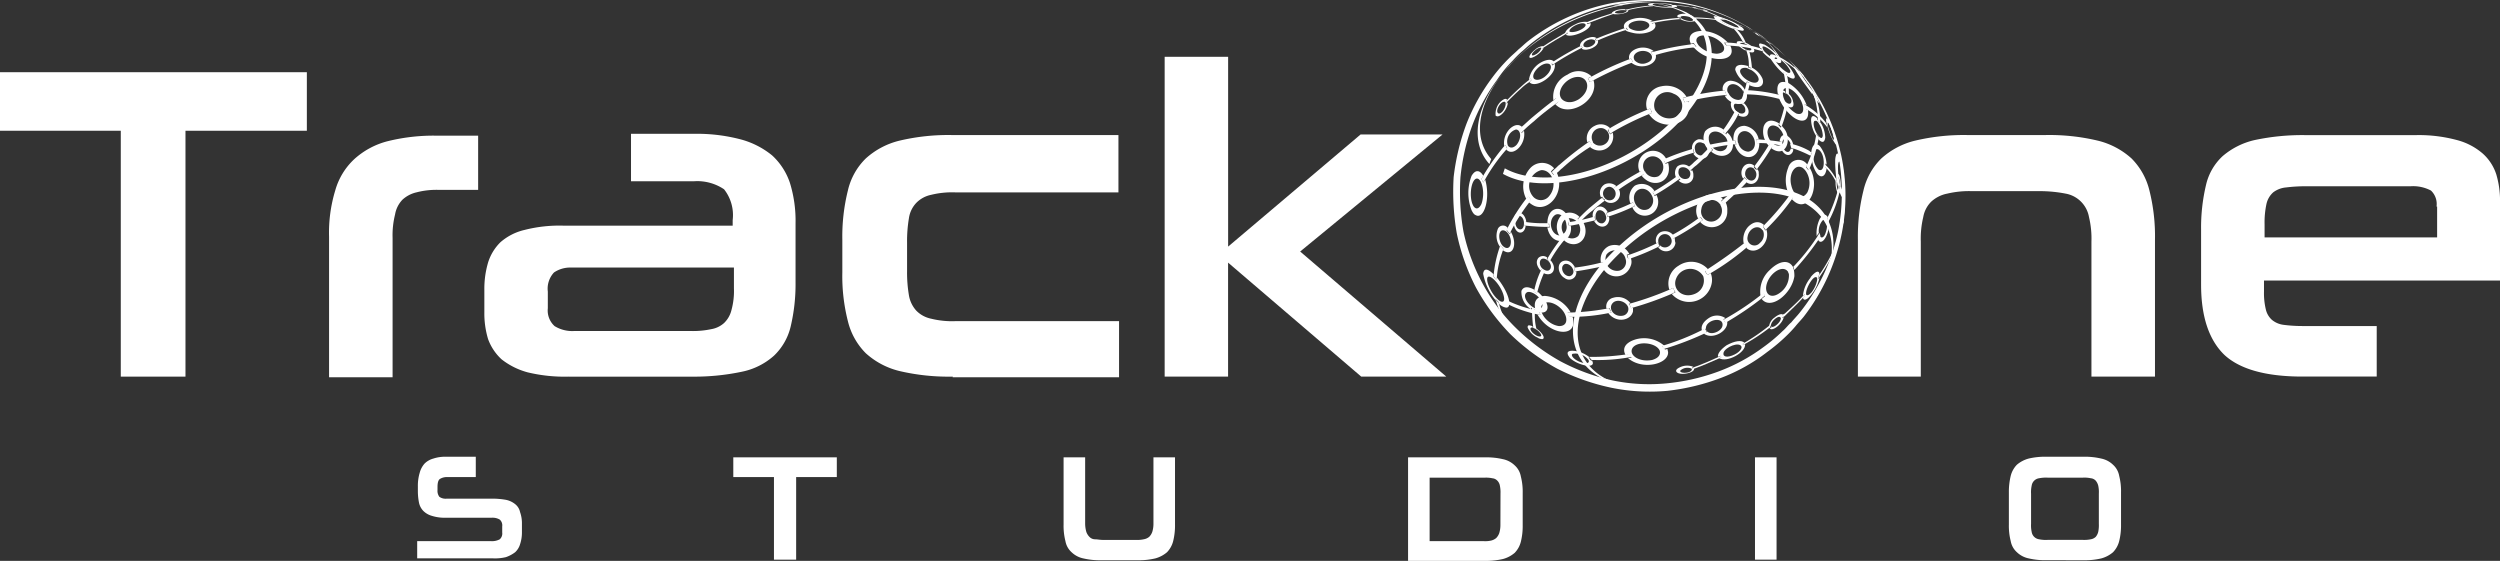 <svg xmlns="http://www.w3.org/2000/svg" xmlns:xlink="http://www.w3.org/1999/xlink" width="212.155" height="47.597" viewBox="0 0 212.155 47.597">
  <rect x="0" y="0" width="212.155" height="47.597" fill="#333333" stroke="none"/>
  <defs>
    <clipPath id="clip-path">
      <rect id="Rectangle_8061" data-name="Rectangle 8061" width="212.155" height="47.597" fill="none"/>
    </clipPath>
  </defs>
  <g id="Group_7997" data-name="Group 7997" transform="translate(0 0)">
    <path id="Path_15088" data-name="Path 15088" d="M0,11.718v4.967H10.25V37.551H15.74V16.686h10.3V11.718Z" transform="translate(0 -5.59)" fill="#fff"/>
    <g id="Group_7996" data-name="Group 7996" transform="translate(0 0)">
      <g id="Group_7995" data-name="Group 7995" clip-path="url(#clip-path)">
        <path id="Path_15089" data-name="Path 15089" d="M53.4,42.465V30.594a12.281,12.281,0,0,1,.523-3.922,5.751,5.751,0,0,1,1.621-2.667,6.665,6.665,0,0,1,2.824-1.517,16.185,16.185,0,0,1,4.183-.471h3.5v4.6H62.708a6.676,6.676,0,0,0-1.883.209,2.636,2.636,0,0,0-1.2.628A2.386,2.386,0,0,0,59,28.712a7.231,7.231,0,0,0-.209,1.987V42.517H53.4Z" transform="translate(-25.475 -10.504)" fill="#fff"/>
        <path id="Path_15090" data-name="Path 15090" d="M85.764,42.322a13.33,13.33,0,0,1-3.5-.366,6.181,6.181,0,0,1-2.2-1.1,4.36,4.36,0,0,1-1.15-1.726,7.539,7.539,0,0,1-.314-2.249V34.948a7.9,7.9,0,0,1,.314-2.3,4.149,4.149,0,0,1,1.046-1.726A4.717,4.717,0,0,1,82,29.876a11.933,11.933,0,0,1,3.294-.366H99.674v-.471a3.543,3.543,0,0,0-.732-2.615,4.064,4.064,0,0,0-2.562-.68H91.046V21.718H96.38a14.525,14.525,0,0,1,3.974.471,7.114,7.114,0,0,1,2.667,1.36,5.557,5.557,0,0,1,1.517,2.353,10.888,10.888,0,0,1,.471,3.4v5.02a15.6,15.6,0,0,1-.418,3.765,5.011,5.011,0,0,1-1.412,2.458,5.807,5.807,0,0,1-2.719,1.36,19.458,19.458,0,0,1-4.288.418H85.764m14.067-9.256H85.973a2.434,2.434,0,0,0-1.464.418,2.016,2.016,0,0,0-.523,1.621v1.412a1.786,1.786,0,0,0,.575,1.517,2.849,2.849,0,0,0,1.621.418h10.04a7.406,7.406,0,0,0,1.621-.157,2.162,2.162,0,0,0,1.1-.523,2.259,2.259,0,0,0,.628-1.1,6.072,6.072,0,0,0,.209-1.83V33.066Z" transform="translate(-37.497 -10.361)" fill="#fff"/>
        <path id="Path_15091" data-name="Path 15091" d="M146.061,42.417a18.249,18.249,0,0,1-4.5-.471,6.568,6.568,0,0,1-2.876-1.517,5.776,5.776,0,0,1-1.517-2.719,15.488,15.488,0,0,1-.471-4.131V30.808a16.185,16.185,0,0,1,.471-4.183,5.533,5.533,0,0,1,1.517-2.719,6.568,6.568,0,0,1,2.876-1.517,17.959,17.959,0,0,1,4.5-.471h14.067v4.863H146.27a7.4,7.4,0,0,0-2.039.209,2.444,2.444,0,0,0-1.255.68,2.367,2.367,0,0,0-.628,1.307,11.769,11.769,0,0,0-.157,2.092v2.406a11.552,11.552,0,0,0,.157,2.039,2.558,2.558,0,0,0,.628,1.307,2.444,2.444,0,0,0,1.255.68,7.4,7.4,0,0,0,2.039.209h13.91v4.759H146.061Z" transform="translate(-65.215 -10.456)" fill="#fff"/>
        <path id="Path_15092" data-name="Path 15092" d="M205.682,36.358l-11.3-9.674v9.674H189V9.218h5.386V25.325l11.243-9.517h6.955L200.5,25.743,212.9,36.358Z" transform="translate(-90.165 -4.398)" fill="#fff"/>
        <path id="Path_15093" data-name="Path 15093" d="M321.319,42.417V30.965a7.811,7.811,0,0,0-.209-2.092,2.447,2.447,0,0,0-1.987-1.987,11.4,11.4,0,0,0-2.144-.209h-5.8a8.061,8.061,0,0,0-2.092.209,2.791,2.791,0,0,0-1.36.68,2.41,2.41,0,0,0-.68,1.307,7.81,7.81,0,0,0-.209,2.092V42.417H301.5V30.808a16.185,16.185,0,0,1,.471-4.183,5.534,5.534,0,0,1,1.517-2.719,6.568,6.568,0,0,1,2.876-1.517,17.959,17.959,0,0,1,4.5-.471h6.484a17.675,17.675,0,0,1,4.5.471,6.568,6.568,0,0,1,2.876,1.517,5.776,5.776,0,0,1,1.516,2.719,15.907,15.907,0,0,1,.471,4.183V42.417Z" transform="translate(-143.835 -10.456)" fill="#fff"/>
        <path id="Path_15094" data-name="Path 15094" d="M362.534,34.259V35.2a5.853,5.853,0,0,0,.157,1.517,1.689,1.689,0,0,0,.523.889,1.918,1.918,0,0,0,.994.418,12.361,12.361,0,0,0,1.569.1H372.1v4.288h-6.328c-3.085,0-5.282-.628-6.589-1.83-1.307-1.255-1.987-3.242-1.987-5.961V29.919a15.6,15.6,0,0,1,.418-3.765A4.789,4.789,0,0,1,359.03,23.7a6.336,6.336,0,0,1,2.719-1.36,19.458,19.458,0,0,1,4.288-.418h9.413a12.417,12.417,0,0,1,3.451.418,5.436,5.436,0,0,1,2.2,1.15,4.035,4.035,0,0,1,1.15,1.778,7.79,7.79,0,0,1,.314,2.249v6.746H362.534m14.642-6.275a1.573,1.573,0,0,0-.471-1.36,3.245,3.245,0,0,0-1.726-.366h-8.89a13.509,13.509,0,0,0-1.673.1,2.108,2.108,0,0,0-1.1.418,1.864,1.864,0,0,0-.575.994,7.448,7.448,0,0,0-.157,1.726v1.1h14.642V27.984Z" transform="translate(-170.407 -10.456)" fill="#fff"/>
        <path id="Path_15095" data-name="Path 15095" d="M67.7,82.9V81.282h6.275a1.385,1.385,0,0,0,.732-.157.652.652,0,0,0,.209-.575v-.523a.652.652,0,0,0-.209-.575,1.187,1.187,0,0,0-.68-.157H70.106a3.594,3.594,0,0,1-1.15-.157,1.686,1.686,0,0,1-.732-.418,1.427,1.427,0,0,1-.366-.68,5.268,5.268,0,0,1-.1-.994v-.418a3.825,3.825,0,0,1,.157-1.15,1.885,1.885,0,0,1,.418-.784,1.686,1.686,0,0,1,.732-.418,3.145,3.145,0,0,1,1.046-.157h2.562v1.726H70.262a1.115,1.115,0,0,0-.628.157c-.157.1-.209.366-.209.68v.261a.841.841,0,0,0,.157.575.908.908,0,0,0,.628.157h3.87a6.659,6.659,0,0,1,1.15.1,1.819,1.819,0,0,1,.784.366,1.163,1.163,0,0,1,.418.68,2.831,2.831,0,0,1,.157.994v.68a3.145,3.145,0,0,1-.157,1.046,1.5,1.5,0,0,1-.418.68,2.771,2.771,0,0,1-.784.418,3.921,3.921,0,0,1-1.15.1H67.7Z" transform="translate(-32.297 -35.359)" fill="#fff"/>
        <path id="Path_15096" data-name="Path 15096" d="M122.451,82.951v-7.06H119V74.218h8.785v1.673h-3.451V82.9h-1.883Z" transform="translate(-56.771 -35.407)" fill="#fff"/>
        <path id="Path_15097" data-name="Path 15097" d="M175.79,82.951a6.137,6.137,0,0,1-1.517-.157,2.019,2.019,0,0,1-.994-.523,1.655,1.655,0,0,1-.523-.941,5.263,5.263,0,0,1-.157-1.412v-5.7h1.83v5.648a2.65,2.65,0,0,0,.1.68,1.139,1.139,0,0,0,.261.418.663.663,0,0,0,.471.209c.209,0,.418.052.68.052h2.772a2.557,2.557,0,0,0,.68-.052.985.985,0,0,0,.471-.209,1.139,1.139,0,0,0,.261-.418,2.32,2.32,0,0,0,.1-.68V74.218h1.83v5.7a5.538,5.538,0,0,1-.157,1.412,2.091,2.091,0,0,1-.523.941,2.559,2.559,0,0,1-.994.523,6.137,6.137,0,0,1-1.517.157H175.79" transform="translate(-82.341 -35.407)" fill="#fff"/>
        <path id="Path_15098" data-name="Path 15098" d="M228.5,82.951V74.218h6.537a6.137,6.137,0,0,1,1.517.157,2.02,2.02,0,0,1,.994.523,1.655,1.655,0,0,1,.523.941,5.262,5.262,0,0,1,.157,1.412V79.97a5.538,5.538,0,0,1-.157,1.412,2.092,2.092,0,0,1-.523.941,2.56,2.56,0,0,1-.994.523,6.437,6.437,0,0,1-1.517.157H228.5Zm7.844-5.648a2.764,2.764,0,0,0-.052-.68.787.787,0,0,0-.209-.418.646.646,0,0,0-.418-.209,2.555,2.555,0,0,0-.68-.052H230.33V81.33h4.6a2.155,2.155,0,0,0,.628-.052,1.051,1.051,0,0,0,.418-.209,1.139,1.139,0,0,0,.261-.418,2.321,2.321,0,0,0,.1-.68Z" transform="translate(-109.009 -35.407)" fill="#fff"/>
        <path id="Path_15099" data-name="Path 15099" d="M284.8,82.951V74.218h1.83V82.9H284.8Z" transform="translate(-135.868 -35.407)" fill="#fff"/>
        <path id="Path_15100" data-name="Path 15100" d="M329.19,82.9a6.137,6.137,0,0,1-1.516-.157,2.019,2.019,0,0,1-.994-.523,1.655,1.655,0,0,1-.523-.941A5.263,5.263,0,0,1,326,79.87V77.151a5.833,5.833,0,0,1,.157-1.412,2.091,2.091,0,0,1,.523-.941,2.56,2.56,0,0,1,.994-.523,6.137,6.137,0,0,1,1.516-.157h3.138a6.136,6.136,0,0,1,1.516.157,2.019,2.019,0,0,1,.994.523,1.655,1.655,0,0,1,.523.941,5.264,5.264,0,0,1,.157,1.412V79.87a5.539,5.539,0,0,1-.157,1.412,2.092,2.092,0,0,1-.523.941,2.559,2.559,0,0,1-.994.523,6.137,6.137,0,0,1-1.516.157Zm4.445-5.648a2.557,2.557,0,0,0-.052-.68,1.052,1.052,0,0,0-.209-.418.645.645,0,0,0-.418-.209,2.556,2.556,0,0,0-.68-.052h-2.981a2.992,2.992,0,0,0-.732.052.74.74,0,0,0-.628.628,2.557,2.557,0,0,0-.052.68v2.562a2.557,2.557,0,0,0,.052.68.74.74,0,0,0,.628.628,2.779,2.779,0,0,0,.732.052h2.981a2.763,2.763,0,0,0,.68-.052.788.788,0,0,0,.418-.209,1.052,1.052,0,0,0,.209-.418,2.763,2.763,0,0,0,.052-.68Z" transform="translate(-155.523 -35.359)" fill="#fff"/>
        <path id="Path_15101" data-name="Path 15101" d="M264.207,4.925s-.314-.261-.837-.784a3.383,3.383,0,0,1-.471-.418,4.9,4.9,0,0,1-.628-.471,8.883,8.883,0,0,0-.732-.523c-.262-.157-.575-.314-.889-.523A15.628,15.628,0,0,0,255.892.428a17.141,17.141,0,0,0-6.537,0A16.984,16.984,0,0,0,242.4,3.722c-.261.209-.523.471-.784.68a9.667,9.667,0,0,0-.732.732,10.56,10.56,0,0,0-1.36,1.673,16.182,16.182,0,0,0-2.092,3.87,17.856,17.856,0,0,0-.994,4.393,19.445,19.445,0,0,0,.261,4.6,16.44,16.44,0,0,0,1.621,4.393,15.437,15.437,0,0,0,2.824,3.765,17.726,17.726,0,0,0,3.765,2.824,17.126,17.126,0,0,0,4.393,1.621,15.159,15.159,0,0,0,4.6.261,17.334,17.334,0,0,0,4.393-.994,15.382,15.382,0,0,0,3.87-2.092,13.924,13.924,0,0,0,1.621-1.36c.261-.209.471-.523.732-.732.209-.261.471-.523.68-.784a16.344,16.344,0,0,0,3.294-6.955,17.14,17.14,0,0,0,0-6.537,16.177,16.177,0,0,0-1.778-4.759c-.157-.314-.366-.575-.523-.889-.157-.261-.366-.471-.523-.732l-.471-.628c-.157-.209-.314-.314-.418-.471-.314-.366-.575-.68-.575-.68m0,0s.262.314.784.837a3.385,3.385,0,0,0,.418.471,6.532,6.532,0,0,1,.471.628,8.871,8.871,0,0,1,.523.732,7.325,7.325,0,0,0,.523.837,17.064,17.064,0,0,1,1.83,4.759,16.336,16.336,0,0,1,.052,6.589,17.076,17.076,0,0,1-3.242,7.112c-.209.261-.471.523-.68.784a10.03,10.03,0,0,1-.732.784,14.9,14.9,0,0,1-1.673,1.412,15.145,15.145,0,0,1-3.922,2.2,18.667,18.667,0,0,1-4.55,1.1,16.2,16.2,0,0,1-4.759-.261,18.562,18.562,0,0,1-4.6-1.621,18.144,18.144,0,0,1-3.974-2.928,18.145,18.145,0,0,1-2.928-3.974,17.85,17.85,0,0,1-1.621-4.6,20.784,20.784,0,0,1-.261-4.759,19.266,19.266,0,0,1,1.1-4.55,16.848,16.848,0,0,1,2.2-3.922,14.269,14.269,0,0,1,1.412-1.621c.261-.261.523-.471.784-.732.261-.209.523-.471.784-.68A16.787,16.787,0,0,1,249.251.271a18.461,18.461,0,0,1,6.589.052,16.146,16.146,0,0,1,4.759,1.83c.314.157.575.366.837.523s.471.366.732.523l.628.471c.209.157.314.314.471.418.628.575.941.837.941.837" transform="translate(-112.503 0)" fill="#fff"/>
        <path id="Path_15102" data-name="Path 15102" d="M274.866,1.27c.209.052.471.1.68.157a.183.183,0,0,1,.1.052l-.889-.261c.052.052.052.052.1.052m-.209-.052H274.5c.418.1.994.261,1.412.366h.052c-.052,0-.732-.209-1.2-.314h.1a.314.314,0,0,0-.209-.052" transform="translate(-130.954 -0.581)" fill="#fff"/>
        <path id="Path_15103" data-name="Path 15103" d="M261.9,1.812a1.156,1.156,0,0,0,.628,0c.314-.1.314-.157.261-.209-.209-.1-.941,0-.941.157a.051.051,0,0,0,.052.052m-.209,0c-.052,0-.052,0-.1.052-.052-.1.1-.209.418-.314a2.389,2.389,0,0,1,.837-.052.192.192,0,0,0-.157.052.182.182,0,0,1,.1.052.192.192,0,0,0,.157-.052c.157.157-.418.366-.941.366-.209,0-.314,0-.366-.052.052,0,.052,0,.1-.052.052.052,0,0-.052,0" transform="translate(-124.791 -0.704)" fill="#fff"/>
        <path id="Path_15104" data-name="Path 15104" d="M268.043.727a4.414,4.414,0,0,0,1.1.1c.366,0,.366-.052.314-.1-.157-.157-1.621-.261-1.621-.1,0,.052.052.052.209.1m-.314,0h-.157c-.052-.052-.209-.1-.1-.157a1.612,1.612,0,0,1,.523-.052,8.781,8.781,0,0,1,1.517.1h-.157c.052,0,.1.052.209.052h.157c.052,0,.261.1.157.157a4.949,4.949,0,0,1-2.092-.1h-.052" transform="translate(-127.583 -0.247)" fill="#fff"/>
        <path id="Path_15105" data-name="Path 15105" d="M271.209.87h.157a9.719,9.719,0,0,1,1.726.209h.1c-.052,0-.157-.052-.209-.052h-.1A4.457,4.457,0,0,0,271.209.87c-.052-.052-.1-.052-.209-.052.1,0,.157,0,.209.052" transform="translate(-129.284 -0.39)" fill="#fff"/>
        <path id="Path_15106" data-name="Path 15106" d="M263.9,1.336a.192.192,0,0,0,.157-.052A12.424,12.424,0,0,1,266,.97h.157c-.052,0-.1-.052-.157-.052h-.157a11.788,11.788,0,0,0-1.883.314.192.192,0,0,0-.157.052c.052,0,.1,0,.1.052" transform="translate(-125.85 -0.438)" fill="#fff"/>
        <path id="Path_15107" data-name="Path 15107" d="M248.4,8.232c0,.052.1.1.418-.1.366-.261.418-.523.314-.523-.262,0-.784.471-.732.628m-.209.209c-.052-.157.209-.471.628-.784.261-.157.471-.209.575-.157-.052.052-.1.052-.157.1v.1c.052-.052.1-.052.157-.1-.1.418-1.046,1.046-1.2.837" transform="translate(-118.401 -3.569)" fill="#fff"/>
        <path id="Path_15108" data-name="Path 15108" d="M254.366,4.355c.052.052.366.1.837-.1.575-.261.628-.523.418-.575-.314-.157-1.36.366-1.255.68h0m-.209.052c-.052.052-.1.052-.157.1,0-.209.314-.523.889-.784a1.642,1.642,0,0,1,1.15-.157c-.052.052-.157.052-.209.1.052,0,.052.052.1.052.052-.052.157-.052.209-.1.209.523-1.464,1.255-1.987,1.046-.052,0-.052-.052-.1-.052.052-.052.1-.052.157-.1a.183.183,0,0,0-.052-.1" transform="translate(-121.174 -1.678)" fill="#fff"/>
        <path id="Path_15109" data-name="Path 15109" d="M257.6,2.959c.052-.052.157-.052.209-.1.68-.261,1.36-.523,1.987-.732.052,0,.052,0,.1-.052-.052,0-.052-.052-.1-.052s-.052,0-.1.052c-.68.209-1.307.418-1.987.68-.052.052-.157.052-.209.1l.1.1" transform="translate(-122.844 -0.963)" fill="#fff"/>
        <path id="Path_15110" data-name="Path 15110" d="M250.152,6.582c.052-.052.1-.052.157-.1.628-.418,1.255-.784,1.883-1.15.052-.052.1-.052.157-.1,0-.052-.052-.052-.052-.1-.052.052-.1.052-.157.1-.628.366-1.255.732-1.883,1.15-.052.052-.1.052-.157.1.052,0,.052.052.052.1" transform="translate(-119.314 -2.442)" fill="#fff"/>
        <path id="Path_15111" data-name="Path 15111" d="M272.559,2.636a1.522,1.522,0,0,0,.732.209c.314,0,.261-.157.209-.209-.261-.209-1.046-.314-1.046-.1l.1.1m-.1.052h0c0-.052,0-.052.052-.052-.052-.052-.1-.1-.157-.1h-.1c-.157-.157,0-.261.418-.314a1.806,1.806,0,0,1,.941.261h-.157c.052.052.1.1.157.1h.157c.209.261-.209.314-.523.314a1.732,1.732,0,0,1-.784-.209" transform="translate(-129.85 -1.058)" fill="#fff"/>
        <path id="Path_15112" data-name="Path 15112" d="M278.828,3.036a6.272,6.272,0,0,0,1.151.523c.1,0,.314.1.261,0-.1-.261-1.569-.889-1.673-.732a1.161,1.161,0,0,1,.261.209m-.209,0c-.052,0-.052-.052-.1-.052a.192.192,0,0,1,.157.052.272.272,0,0,0-.209-.1.192.192,0,0,1-.157-.052c-.1-.052-.314-.261-.157-.261.1,0,.366.052.471.052a8.368,8.368,0,0,1,1.569.68c-.052,0-.1-.052-.157-.052.052.052.157.1.209.157.052,0,.1.052.157.052.1.052.366.261.157.314a6.221,6.221,0,0,1-1.935-.784" transform="translate(-132.668 -1.249)" fill="#fff"/>
        <path id="Path_15113" data-name="Path 15113" d="M282.109,4.023c.052,0,.1.052.157.052a3.179,3.179,0,0,1,.941.471l.471.314-.366-.261A1.093,1.093,0,0,1,283,4.389a7.408,7.408,0,0,0-.941-.418c-.052,0-.1-.052-.157-.052a.4.4,0,0,0,.209.1" transform="translate(-134.484 -1.869)" fill="#fff"/>
        <path id="Path_15114" data-name="Path 15114" d="M274.709,2.923h.157a12.238,12.238,0,0,1,1.987.157.192.192,0,0,1,.157.052.272.272,0,0,0-.209-.1.192.192,0,0,1-.157-.052,12.238,12.238,0,0,0-1.987-.157H274.5a.272.272,0,0,1,.209.1" transform="translate(-130.954 -1.344)" fill="#fff"/>
        <path id="Path_15115" data-name="Path 15115" d="M256.708,6.79c.052.052.261.157.628,0,.418-.209.471-.523.157-.575-.366-.1-.941.261-.784.575M256.551,7h0c0-.052.052-.052.052-.1-.052-.052-.052-.1-.1-.157-.052,0-.052.052-.1.052-.052-.261.209-.523.575-.68s.68-.157.837,0c-.052,0-.1.052-.157.052.052.052.052.1.1.157.052,0,.1-.052.157-.052.157.523-.941.994-1.36.732" transform="translate(-122.313 -2.859)" fill="#fff"/>
        <path id="Path_15116" data-name="Path 15116" d="M264.034,3.809a1.518,1.518,0,0,0,1.15.157c.628-.209.575-.523.314-.68-.523-.314-1.673-.052-1.569.366,0,.052.052.1.1.157m-.314.209-.052-.052c.052,0,.157-.052.209-.052-.052-.052-.1-.1-.1-.157-.052,0-.157.052-.209.052-.157-.366.157-.68.837-.837a2.2,2.2,0,0,1,1.569.209c-.052,0-.157.052-.209.052l.157.157c.052,0,.157-.052.209-.052.418.628-.889,1.1-1.883.837a3.448,3.448,0,0,1-.523-.157" transform="translate(-125.718 -1.394)" fill="#fff"/>
        <path id="Path_15117" data-name="Path 15117" d="M267.757,3.389c.052,0,.157-.052.209-.052a17.077,17.077,0,0,1,2.2-.314h.1c-.052-.052-.1-.1-.157-.1h-.1a15.866,15.866,0,0,0-2.2.314c-.052,0-.157.052-.209.052.052,0,.1.052.157.1" transform="translate(-127.662 -1.392)" fill="#fff"/>
        <path id="Path_15118" data-name="Path 15118" d="M259,5.616c.052,0,.1-.052.157-.052a19.584,19.584,0,0,1,2.249-.837c.052,0,.157-.052.209-.052-.052-.052-.1-.1-.1-.157-.052,0-.157.052-.209.052-.732.261-1.517.523-2.249.837-.052,0-.1.052-.157.052a.4.4,0,0,0,.1.157" transform="translate(-123.512 -2.155)" fill="#fff"/>
        <path id="Path_15119" data-name="Path 15119" d="M242.846,17.181c.052.1.157.209.418-.052.314-.366.366-.889.157-.837-.314,0-.68.628-.575.889m-.157.209a1.446,1.446,0,0,1,.471-1.15c.261-.209.418-.261.523-.1l-.1.1a.4.4,0,0,0,.052.209c.052-.052.1-.1.1-.157,0,.68-.732,1.412-.994,1.2-.052,0-.052-.052-.052-.1" transform="translate(-115.772 -7.654)" fill="#fff"/>
        <path id="Path_15120" data-name="Path 15120" d="M248.518,11.277c.052.1.366.261.889-.1.628-.471.732-1.1.314-1.15-.575-.1-1.464.837-1.2,1.255m-.314.366-.052-.052.157-.157c0-.052-.052-.1-.052-.157l-.157.157a2.044,2.044,0,0,1,.941-1.464c.523-.314.994-.366,1.2-.1-.052.052-.157.1-.209.157,0,.052.052.1.052.157.052-.052.157-.1.209-.157.209.941-1.517,2.092-2.092,1.621h0" transform="translate(-118.36 -4.627)" fill="#fff"/>
        <path id="Path_15121" data-name="Path 15121" d="M251.9,9.039c.052-.052.157-.1.209-.157a23.5,23.5,0,0,1,2.2-1.255c.052,0,.052-.052.1-.052-.052-.052-.052-.1-.1-.157-.052,0-.052.052-.1.052a23.5,23.5,0,0,0-2.2,1.255c-.052.052-.157.1-.209.157.052.052.052.1.1.157" transform="translate(-120.125 -3.539)" fill="#fff"/>
        <path id="Path_15122" data-name="Path 15122" d="M244.4,14.862c.052-.052.1-.1.1-.157.366-.366.732-.732,1.15-1.1a3.949,3.949,0,0,1,.732-.575l.157-.157c0-.052-.052-.1-.052-.157l-.157.157a7.827,7.827,0,0,0-.68.575c-.418.366-.784.732-1.15,1.1l-.1.1v.209" transform="translate(-116.594 -6.067)" fill="#fff"/>
        <path id="Path_15123" data-name="Path 15123" d="M288.957,22.486V22.8h-.1c.157.784.732.994.994.628a.442.442,0,0,0,.1-.314c-.052,0-.1-.052-.209-.052-.1.418-.418.314-.575.052-.261-.418-.157-.941.209-.889a.723.723,0,0,1,.366.471c.052,0,.1.052.209.052a1.085,1.085,0,0,0-.628-.837c-.314-.052-.471.157-.523.523.1.052.1.052.157.052" transform="translate(-137.776 -10.449)" fill="#fff"/>
        <path id="Path_15124" data-name="Path 15124" d="M274.854,23.6a.536.536,0,1,0,.628-.68c-.418-.209-.784.157-.628.628Zm-.157-.157c-.052,0-.052,0-.1.052a.749.749,0,0,1,.523-.889.808.808,0,0,1,.837.471.192.192,0,0,0-.157.052c.052.1.052.209.1.314a.192.192,0,0,0,.157-.052c.052.784-.628,1.1-1.151.68-.1-.1-.209-.209-.209-.261.052,0,.052,0,.1-.052a.743.743,0,0,1-.1-.314" transform="translate(-130.995 -10.783)" fill="#fff"/>
        <path id="Path_15125" data-name="Path 15125" d="M281.714,21.882a.93.93,0,0,0,.837.732c.732-.1.732-1.1.157-1.569-.523-.418-1.15-.052-1.046.68a.192.192,0,0,0,.052.157m-.261-.209H281.3c-.052-.784.314-1.255.941-1.255a1.433,1.433,0,0,1,1.2,1.15h-.209c0,.1.052.209.052.314h.209c0,1.2-.994,1.517-1.673.837a1.8,1.8,0,0,1-.418-.732h.157a.743.743,0,0,1-.1-.314" transform="translate(-134.194 -9.741)" fill="#fff"/>
        <path id="Path_15126" data-name="Path 15126" d="M285,22.932h.209a7.7,7.7,0,0,1,1.883.209h.1v-.314h-.1c-.575-.1-1.255-.157-1.883-.209H285Z" transform="translate(-135.963 -10.79)" fill="#fff"/>
        <path id="Path_15127" data-name="Path 15127" d="M277.052,23.55a.192.192,0,0,0,.157-.052,14.612,14.612,0,0,1,2.092-.366h.157c0-.1-.052-.209-.052-.314h-.157c-.68.1-1.412.209-2.092.366a.192.192,0,0,0-.157.052.663.663,0,0,0,.052.314" transform="translate(-132.147 -10.886)" fill="#fff"/>
        <path id="Path_15128" data-name="Path 15128" d="M260.028,30.988a.53.53,0,0,0,.732.1.6.6,0,0,0-.314-1.046.571.571,0,0,0-.418.941m-.209-.1c-.052,0-.052.052-.1.052a.841.841,0,0,1,.314-1.1.892.892,0,0,1,.994.157c-.052.052-.1.052-.157.1a.919.919,0,0,0,.209.261c.052-.052.1-.052.157-.1a.784.784,0,0,1-.994,1.1c-.1-.052-.157-.1-.261-.157.052,0,.052-.052.1-.052a.429.429,0,0,1-.261-.261" transform="translate(-123.856 -14.192)" fill="#fff"/>
        <path id="Path_15129" data-name="Path 15129" d="M266.48,26.278a.89.89,0,0,0,1.1.366.924.924,0,0,0-.261-1.673.823.823,0,0,0-.889,1.255.051.051,0,0,1,.052.052m-.314-.1c-.052.052-.1.052-.157.1a1.251,1.251,0,1,1,2.249-1.1c-.052.052-.157.052-.209.1l.157.314c.052-.052.157-.052.209-.1.366,1.36-.784,2.092-1.778,1.517a1.975,1.975,0,0,1-.471-.418c.052-.052.1-.052.157-.1l-.157-.314" transform="translate(-126.856 -11.679)" fill="#fff"/>
        <path id="Path_15130" data-name="Path 15130" d="M270.057,25.373c.052-.052.157-.052.209-.1a17.709,17.709,0,0,1,2.144-.784c.052,0,.052,0,.1-.052-.052-.1-.052-.209-.1-.314-.052,0-.052,0-.1.052a18.421,18.421,0,0,0-2.2.784c-.052.052-.157.052-.209.1a.808.808,0,0,1,.157.314" transform="translate(-128.76 -11.506)" fill="#fff"/>
        <path id="Path_15131" data-name="Path 15131" d="M262.157,29.4c.052-.052.1-.052.157-.1a16.432,16.432,0,0,1,2.039-1.255c.052-.052.1-.052.157-.1l-.157-.314c-.052.052-.1.052-.157.1a21.47,21.47,0,0,0-2.039,1.255c-.052.052-.1.052-.157.1a.316.316,0,0,0,.157.314" transform="translate(-124.991 -13.176)" fill="#fff"/>
        <path id="Path_15132" data-name="Path 15132" d="M249.971,42.69c.157.1.418.209.575-.052.209-.418-.366-.994-.732-.837-.261.157-.209.68.157.889m-.209,0c0,.052,0,.052-.052.1-.314-.366-.418-.732-.209-1.046a.557.557,0,0,1,.784-.052.183.183,0,0,1-.052.1c.1.052.157.157.261.209a.183.183,0,0,1,.052-.1c.523.575.314,1.2-.209,1.2a.756.756,0,0,1-.366-.1c0-.052,0-.052.052-.1a.522.522,0,0,0-.261-.209" transform="translate(-118.976 -19.828)" fill="#fff"/>
        <path id="Path_15133" data-name="Path 15133" d="M253.4,36.5a.789.789,0,0,0,1.046,0,.966.966,0,0,0-.837-1.517c-.627.1-.784,1.046-.209,1.517m-.314,0c-.052.052-.052.1-.1.157a1.43,1.43,0,0,1,0-1.883,1.145,1.145,0,0,1,1.569.1l-.157.157c.052.1.157.157.209.261l.157-.157c.732,1.1.052,2.2-.889,2.039a1.161,1.161,0,0,1-.628-.314c.052-.052.052-.1.1-.157a.918.918,0,0,0-.261-.209" transform="translate(-120.518 -16.466)" fill="#fff"/>
        <path id="Path_15134" data-name="Path 15134" d="M256.209,34.157l.157-.157a7.175,7.175,0,0,1,.941-.837c.261-.261.575-.471.889-.732.052,0,.052-.052.1-.052a.918.918,0,0,0-.209-.261c-.052,0-.052.052-.1.052-.314.261-.575.471-.889.732s-.628.575-.941.889l-.157.157c.052,0,.157.1.209.209" transform="translate(-122.128 -15.322)" fill="#fff"/>
        <path id="Path_15135" data-name="Path 15135" d="M251.309,40.462a.183.183,0,0,1,.052-.1,10.647,10.647,0,0,1,1.15-1.673c.052-.052.052-.1.1-.157l-.209-.209c-.052.052-.052.1-.1.157a15.95,15.95,0,0,0-1.15,1.673.183.183,0,0,1-.052.1c.052.052.1.157.209.209" transform="translate(-119.791 -18.28)" fill="#fff"/>
        <path id="Path_15136" data-name="Path 15136" d="M248.737,53.692c.1.052.366.1.314-.1-.157-.366-.784-.732-.889-.575s.209.523.575.68m.052.157a1.639,1.639,0,0,1-.889-.889c0-.209.1-.209.418-.1v.1c.1.052.157.1.261.157v-.1c.628.418.837.889.575.941a.749.749,0,0,1-.366-.1" transform="translate(-118.264 -25.183)" fill="#fff"/>
        <path id="Path_15137" data-name="Path 15137" d="M247.928,48.347c.209.1.628.209.732-.157.052-.68-1.046-1.412-1.36-1.1-.314.261.052.941.628,1.255m-.209,0V48.5a1.723,1.723,0,0,1-.837-1.569c.157-.366.523-.418,1.1-.1,0,.052-.052.1-.052.157.1.052.157.1.261.157,0-.052.052-.1.052-.157.994.837,1.1,1.726.418,1.778a1.547,1.547,0,0,1-.628-.157v-.1a.852.852,0,0,1-.314-.157" transform="translate(-117.769 -22.243)" fill="#fff"/>
        <path id="Path_15138" data-name="Path 15138" d="M249.161,45.71c0-.052.052-.1.052-.157a10.023,10.023,0,0,1,.575-1.621c0-.052,0-.052.052-.1-.1-.052-.157-.157-.261-.209,0,.052,0,.052-.052.1a7.06,7.06,0,0,0-.575,1.673c0,.052-.052.1-.052.157a1.143,1.143,0,0,0,.261.157" transform="translate(-118.741 -20.809)" fill="#fff"/>
        <path id="Path_15139" data-name="Path 15139" d="M248.966,51.748v-.1a4.512,4.512,0,0,1-.1-1.464v-.1c-.1-.052-.157-.1-.261-.157v.157a12.852,12.852,0,0,0,.1,1.464v.1a.883.883,0,0,1,.261.1" transform="translate(-118.598 -23.814)" fill="#fff"/>
        <path id="Path_15140" data-name="Path 15140" d="M298,28.859a1.7,1.7,0,0,0,.052.68c.052.1.1.052.157,0,.1-.314,0-1.046-.1-1.046a.5.5,0,0,0-.1.366m0-.261a.051.051,0,0,0-.052-.052c.052-.366.157-.314.209-.261,0,.052.052.052.052.1a2.753,2.753,0,0,1,.1.994c0-.052,0-.052-.052-.1a.392.392,0,0,1-.052.261c0,.052,0,.052.052.1-.052.366-.157.261-.209.209a2.11,2.11,0,0,1-.157-1.046.051.051,0,0,0,.052.052A.569.569,0,0,1,298,28.6" transform="translate(-142.117 -13.476)" fill="#fff"/>
        <path id="Path_15141" data-name="Path 15141" d="M298.961,33.207c0,.1-.1.732-.1,1.15v.157l.052-.261a10.191,10.191,0,0,0,.1-1.307v-.157l-.052.418m0-.366v-.1a1.96,1.96,0,0,0,.052-.418,11.492,11.492,0,0,1-.209,2.249l-.052.157v.052a.229.229,0,0,1-.052.157c0-.157.052-.784.157-1.987v.1c.1,0,.1-.1.1-.209" transform="translate(-142.499 -15.418)" fill="#fff"/>
        <path id="Path_15142" data-name="Path 15142" d="M298.6,30.479c0,.052,0,.052.052.1A5.656,5.656,0,0,1,298.914,32v.1a.472.472,0,0,1,.052-.261v-.1a6.7,6.7,0,0,0-.261-1.412c0-.052,0-.052-.052-.1a.471.471,0,0,0-.052.261" transform="translate(-142.451 -14.416)" fill="#fff"/>
        <path id="Path_15143" data-name="Path 15143" d="M294.109,24.508a1.5,1.5,0,0,0,.418,1.046c.366.209.523-.314.418-.941s-.523-.994-.732-.68a1.4,1.4,0,0,0-.1.575m-.1-.314a.183.183,0,0,1-.1-.052c.052-.68.366-.941.732-.575a2.824,2.824,0,0,1,.575,1.569l-.1-.1v.314l.1.1c-.1.784-.523.837-.837.418a2.519,2.519,0,0,1-.418-1.412.183.183,0,0,1,.1.052.92.92,0,0,1-.052-.314" transform="translate(-140.209 -11.164)" fill="#fff"/>
        <path id="Path_15144" data-name="Path 15144" d="M296.052,26.779l.1.1a4.305,4.305,0,0,1,.837,1.15.051.051,0,0,0,.052.052v-.261a.051.051,0,0,0-.052-.052,4.54,4.54,0,0,0-.889-1.15l-.1-.1a.392.392,0,0,1,.052.261" transform="translate(-141.211 -12.651)" fill="#fff"/>
        <path id="Path_15145" data-name="Path 15145" d="M290.6,23.684h0a.4.4,0,0,0,.209.052,10.61,10.61,0,0,1,1.36.575h.052a.182.182,0,0,1,.1.052V24.05a.183.183,0,0,1-.1-.052.051.051,0,0,1-.052-.052,5.7,5.7,0,0,0-1.412-.575c-.052,0-.1-.052-.209-.052H290.5a3.347,3.347,0,0,0,.1.366" transform="translate(-138.587 -11.124)" fill="#fff"/>
        <path id="Path_15146" data-name="Path 15146" d="M285.894,7.714a2.887,2.887,0,0,0,.837.628c.366.1.262-.1.209-.157-.209-.418-1.1-1.046-1.2-.837a.7.7,0,0,0,.157.366m-.261-.261c-.052,0-.1,0-.1-.052-.209-.418.052-.366.157-.314.052,0,.157.052.209.052a5.686,5.686,0,0,1,1.15.889c-.052-.052-.1-.052-.157-.1.052.1.157.209.209.314.052.052.1.052.157.1.209.418-.052.366-.157.366a3.53,3.53,0,0,1-1.36-.941c.052,0,.1,0,.1.052a3.007,3.007,0,0,1-.209-.366" transform="translate(-136.178 -3.364)" fill="#fff"/>
        <path id="Path_15147" data-name="Path 15147" d="M292.18,11.755c.262.366.68.941.941,1.36-.314-.471-.784-1.15-1.15-1.621,0,.052.052.157.209.261m-.314-.366c-.052-.052-.1-.1-.1-.157-.1-.157-.209-.209-.261-.314l.209.209a16.112,16.112,0,0,1,1.83,2.615,24.327,24.327,0,0,0-1.517-2.249c.052.052.1.1.1.157a.63.63,0,0,1-.262-.261" transform="translate(-139.064 -5.209)" fill="#fff"/>
        <path id="Path_15148" data-name="Path 15148" d="M288.309,9.079c.052.052.1.052.157.1s.1.052.157.1A6,6,0,0,1,290.3,10.6c.052.052.1.1.1.157-.052-.1-.157-.209-.209-.314-.052-.052-.1-.1-.1-.157a5.854,5.854,0,0,0-1.673-1.255c-.052-.052-.1-.052-.157-.1s-.1-.052-.157-.1c.052.1.157.157.209.261" transform="translate(-137.442 -4.207)" fill="#fff"/>
        <path id="Path_15149" data-name="Path 15149" d="M264.852,8.827a.9.9,0,0,0,.994.209c.628-.209.575-.732.1-.941-.628-.261-1.36.157-1.15.628a.162.162,0,0,0,.052.1m-.314-.157c-.052,0-.1.052-.157.052-.1-.418.209-.784.784-.941a1.549,1.549,0,0,1,1.307.261c-.1,0-.157.052-.261.052a1.141,1.141,0,0,0,.157.261c.1,0,.157-.052.261-.052.209.837-1.1,1.307-1.883.837a.722.722,0,0,1-.209-.157c.052,0,.1-.052.157-.052a1.143,1.143,0,0,1-.157-.261" transform="translate(-126.118 -3.693)" fill="#fff"/>
        <path id="Path_15150" data-name="Path 15150" d="M274.985,6.273a2.284,2.284,0,0,0,1.516.68c.784-.052.784-.628.261-1.046-.784-.68-2.092-.68-1.987,0a1.311,1.311,0,0,0,.209.366m-.418-.209a.471.471,0,0,0-.261.052c-.314-.68.1-1.1.994-1.1a3.182,3.182,0,0,1,2.144.994h-.314a1.141,1.141,0,0,0,.209.261h.314c.471.994-.575,1.36-1.778.994a2.9,2.9,0,0,1-1.36-.889.471.471,0,0,0,.261-.052.522.522,0,0,1-.209-.261" transform="translate(-130.812 -2.394)" fill="#fff"/>
        <path id="Path_15151" data-name="Path 15151" d="M280.057,7.179h.314a11.374,11.374,0,0,1,2.719.471c.052,0,.1,0,.1.052a1.141,1.141,0,0,0-.209-.261c-.052,0-.1,0-.1-.052a10.944,10.944,0,0,0-2.667-.471H279.9a1.142,1.142,0,0,1,.157.261" transform="translate(-133.53 -3.3)" fill="#fff"/>
        <path id="Path_15152" data-name="Path 15152" d="M268.009,8.112c.1,0,.157-.052.261-.052a17.543,17.543,0,0,1,3.138-.628.472.472,0,0,0,.262-.052.522.522,0,0,0-.209-.261.472.472,0,0,0-.261.052,22.213,22.213,0,0,0-3.138.628c-.1,0-.157.052-.261.052a.522.522,0,0,1,.209.261" transform="translate(-127.758 -3.396)" fill="#fff"/>
        <path id="Path_15153" data-name="Path 15153" d="M244.389,22.034c.1.157.366.314.732-.052.471-.575.366-1.307-.052-1.307a1.052,1.052,0,0,0-.68,1.36m-.209-.052c-.052.052-.052.1-.1.1a1.72,1.72,0,0,1,.523-1.517c.366-.314.732-.366.994-.1l-.209.209.157.314.209-.209c.209,1.1-.837,2.144-1.412,1.673-.052,0-.052-.052-.1-.1.052-.052.052-.1.1-.1a1.144,1.144,0,0,1-.157-.261" transform="translate(-116.427 -9.683)" fill="#fff"/>
        <path id="Path_15154" data-name="Path 15154" d="M252.735,13.9c.157.209.68.523,1.464.052.994-.68.889-1.726.1-1.883-.994-.157-2.092,1.1-1.569,1.83m-.418-.052a.918.918,0,0,0-.261.209,2.073,2.073,0,0,1,1.2-2.2,1.611,1.611,0,0,1,2.039.157l-.314.157.157.314.314-.157c.471,1.517-1.569,2.928-2.824,2.353a1.444,1.444,0,0,1-.418-.314.918.918,0,0,0,.261-.209l-.157-.314" transform="translate(-120.223 -5.527)" fill="#fff"/>
        <path id="Path_15155" data-name="Path 15155" d="M257.857,11.505l.314-.157a28.83,28.83,0,0,1,3.19-1.464c.052,0,.1-.052.157-.052l-.157-.314c-.052,0-.1.052-.157.052a25.011,25.011,0,0,0-3.19,1.464l-.314.157.157.314" transform="translate(-122.939 -4.541)" fill="#fff"/>
        <path id="Path_15156" data-name="Path 15156" d="M246.657,18.851l.209-.209c.314-.314.628-.575.941-.837.575-.523,1.2-.994,1.83-1.464a.918.918,0,0,0,.261-.209l-.157-.314a.918.918,0,0,0-.261.209c-.628.471-1.2.941-1.83,1.464-.314.261-.628.575-.941.837l-.209.209.157.314" transform="translate(-117.596 -7.546)" fill="#fff"/>
        <path id="Path_15157" data-name="Path 15157" d="M238.653,30.618c.1.261.418.575.732-.052.366-.994,0-2.353-.471-2.144-.418.209-.575,1.517-.261,2.2m-.1.471a4.031,4.031,0,0,1,0-2.928c.314-.523.68-.523.994,0-.052.1-.1.157-.157.261l.157.314c.052-.1.1-.157.157-.261.471,1.621-.1,3.4-.784,3.033-.157-.052-.261-.209-.366-.418" transform="translate(-113.671 -13.247)" fill="#fff"/>
        <path id="Path_15158" data-name="Path 15158" d="M240.557,26.708c.052-.1.1-.157.157-.261a14.8,14.8,0,0,1,1.778-2.51c.052-.052.052-.1.1-.1l-.157-.314c-.052.052-.052.1-.1.1a18.492,18.492,0,0,0-1.778,2.51c-.052.1-.1.157-.157.261l.157.314" transform="translate(-114.686 -11.22)" fill="#fff"/>
        <path id="Path_15159" data-name="Path 15159" d="M296.526,19.993a5.661,5.661,0,0,0,.366.941c.052.052.1.157.1.052.052-.261-.418-1.517-.523-1.412a3.113,3.113,0,0,0,.052.418m-.1-.314c0-.052-.052-.052-.052-.1-.052-.261-.052-.418.052-.366.052.052.1.157.157.209a5.214,5.214,0,0,1,.523,1.307c0-.052-.052-.1-.052-.157.052.1.052.261.1.366,0,.052.052.1.052.157.052.261.052.366-.052.314a4.67,4.67,0,0,1-.68-1.464c0,.052.052.052.052.1a1.331,1.331,0,0,1-.1-.366" transform="translate(-141.37 -9.159)" fill="#fff"/>
        <path id="Path_15160" data-name="Path 15160" d="M297.557,22.184c0,.052.052.1.052.157a4.891,4.891,0,0,1,.366,1.15l-.157-.575a5.034,5.034,0,0,0-.366-.941c0-.052-.052-.1-.052-.157a.565.565,0,0,1,.157.366" transform="translate(-141.879 -10.409)" fill="#fff"/>
        <path id="Path_15161" data-name="Path 15161" d="M280.065,14.164a.962.962,0,0,0,.837.575c.575-.052.575-.732.1-1.1-.471-.418-1.046-.261-1.046.261a.4.4,0,0,0,.1.261m-.314-.209h-.157a.676.676,0,0,1,.732-.837,1.48,1.48,0,0,1,1.151.784h-.209c.052.1.1.261.157.366h.209c.1.889-.837,1.046-1.516.523a1.2,1.2,0,0,1-.366-.418h.157a3.6,3.6,0,0,0-.157-.418" transform="translate(-133.381 -6.258)" fill="#fff"/>
        <path id="Path_15162" data-name="Path 15162" d="M288.99,14.717a2.3,2.3,0,0,0,1.046,1.255c.628.209.732-.366.418-1.046-.418-.889-1.307-1.412-1.516-.941a1.117,1.117,0,0,0,.052.732m-.314-.366c-.052,0-.157-.052-.209-.052-.157-.889.209-1.2.941-.889a3.7,3.7,0,0,1,1.517,1.883.4.4,0,0,0-.209-.1c.052.1.052.261.1.366a.4.4,0,0,0,.209.1c.157,1.046-.575,1.15-1.307.575a3.818,3.818,0,0,1-1.15-1.569c.052,0,.157.052.209.052a3.332,3.332,0,0,1-.1-.366" transform="translate(-137.6 -6.341)" fill="#fff"/>
        <path id="Path_15163" data-name="Path 15163" d="M292.8,17.284a.4.4,0,0,0,.209.1,5.728,5.728,0,0,1,1.673,1.464c0,.052.052.052.052.1-.052-.1-.052-.261-.1-.366,0-.052-.052-.052-.052-.1a5.727,5.727,0,0,0-1.673-1.464.4.4,0,0,0-.209-.1.756.756,0,0,1,.1.366" transform="translate(-139.637 -8.071)" fill="#fff"/>
        <path id="Path_15164" data-name="Path 15164" d="M282.957,14.984h.209a10.945,10.945,0,0,1,2.667.366c.052,0,.157.052.209.052-.052-.1-.052-.261-.1-.366-.052,0-.157-.052-.209-.052a14.24,14.24,0,0,0-2.719-.366H282.8a.565.565,0,0,1,.157.366" transform="translate(-134.914 -6.974)" fill="#fff"/>
        <path id="Path_15165" data-name="Path 15165" d="M258.025,21.718a.778.778,0,0,0,.994.157.739.739,0,0,0-.157-1.36.778.778,0,0,0-.837,1.15Zm-.314-.1c-.052.052-.1.052-.157.1a1.171,1.171,0,0,1,.628-1.412,1.1,1.1,0,0,1,1.307.209c-.052.052-.157.1-.209.157.052.1.157.261.209.366.052-.052.157-.1.209-.157a1.182,1.182,0,0,1-1.726,1.36.722.722,0,0,1-.209-.157c.052-.052.1-.052.157-.1a.843.843,0,0,0-.209-.366" transform="translate(-122.846 -9.629)" fill="#fff"/>
        <path id="Path_15166" data-name="Path 15166" d="M267.967,16.074a1.368,1.368,0,0,0,1.517.575,1.079,1.079,0,0,0,0-2.039,1.114,1.114,0,0,0-1.621,1.255.4.4,0,0,0,.1.209m-.471-.209c-.1.052-.209.052-.261.1a1.528,1.528,0,0,1,1.2-1.987,2.013,2.013,0,0,1,2.144.889c-.1.052-.209.052-.314.1.052.1.1.261.157.366.1-.052.209-.052.314-.1.418,1.673-1.412,2.51-2.772,1.673a1.953,1.953,0,0,1-.575-.575c.1-.052.157-.052.261-.1,0-.1-.1-.209-.157-.366" transform="translate(-127.454 -6.652)" fill="#fff"/>
        <path id="Path_15167" data-name="Path 15167" d="M273.257,15.712c.1-.052.209-.052.314-.1a22.387,22.387,0,0,1,3.085-.523h.157c-.052-.1-.1-.261-.157-.366H276.5a22.386,22.386,0,0,0-3.085.523c-.1.052-.209.052-.314.1.052.1.1.261.157.366" transform="translate(-130.286 -7.021)" fill="#fff"/>
        <path id="Path_15168" data-name="Path 15168" d="M261.157,19.762c.052-.052.157-.1.209-.157a24.071,24.071,0,0,1,3.085-1.517c.1-.052.157-.052.261-.1-.052-.1-.1-.261-.157-.366-.1.052-.209.052-.261.1a24.077,24.077,0,0,0-3.085,1.517c-.052.052-.157.1-.209.157a1.107,1.107,0,0,0,.157.366" transform="translate(-124.514 -8.405)" fill="#fff"/>
        <path id="Path_15169" data-name="Path 15169" d="M243.4,38.342c.157.157.471.314.628-.052.209-.628-.314-1.412-.732-1.255-.314.157-.261.941.1,1.307m-.209-.052a.183.183,0,0,1-.052.1,1.609,1.609,0,0,1-.157-1.517.488.488,0,0,1,.837-.052c-.052.052-.052.1-.1.209.1.1.157.209.261.314.052-.052.052-.1.1-.209.523.941.261,1.883-.366,1.726a.851.851,0,0,1-.314-.157.183.183,0,0,1,.052-.1c-.1-.157-.209-.209-.261-.314" transform="translate(-115.86 -17.468)" fill="#fff"/>
        <path id="Path_15170" data-name="Path 15170" d="M248.028,29.305a.886.886,0,0,0,1.36-.052c.784-.941.209-2.249-.68-2.2a1.385,1.385,0,0,0-.68,2.249m-.418,0c-.052.052-.1.157-.157.209a2.3,2.3,0,0,1,.366-2.667,1.358,1.358,0,0,1,1.987.052l-.262.261c.052.1.157.209.209.314l.261-.261c.784,1.673-.628,3.4-1.883,2.876a1.825,1.825,0,0,1-.471-.314c.052-.052.1-.157.157-.209,0-.052-.1-.157-.209-.261" transform="translate(-117.922 -12.614)" fill="#fff"/>
        <path id="Path_15171" data-name="Path 15171" d="M252.009,25.846l.261-.261c.157-.1.261-.261.418-.366a16.219,16.219,0,0,1,2.406-1.83c.052-.052.1-.052.157-.1-.052-.1-.157-.261-.209-.366-.052.052-.1.052-.157.1a27.16,27.16,0,0,0-2.406,1.883c-.157.1-.261.261-.418.366l-.261.261a.8.8,0,0,1,.209.314" transform="translate(-120.125 -10.933)" fill="#fff"/>
        <path id="Path_15172" data-name="Path 15172" d="M244.761,35.008c.052-.052.052-.1.1-.209a16.093,16.093,0,0,1,1.569-2.458c.052-.052.1-.157.157-.209-.1-.1-.157-.209-.262-.314-.052.052-.1.157-.157.209a16.091,16.091,0,0,0-1.569,2.458c-.052.052-.052.1-.1.209.1.1.157.209.261.314" transform="translate(-116.642 -15.179)" fill="#fff"/>
        <path id="Path_15173" data-name="Path 15173" d="M245.46,53.378l-.1-.1a8.569,8.569,0,0,0-.994-.994,10.881,10.881,0,0,0,1.1,1.1h0m.261.314c-.523-.471-1.15-1.15-1.621-1.673,0,0,.052,0,.209.209.052.052.052.1.1.1l.261.261c-.052-.052-.052-.1-.1-.1a9.872,9.872,0,0,1,1.15,1.2" transform="translate(-116.451 -24.816)" fill="#fff"/>
        <path id="Path_15174" data-name="Path 15174" d="M241.9,46.246c.314.314.575.314.575,0v-.052c-.1-.941-1.2-2.144-1.412-1.778-.157.314.314,1.36.837,1.83m-.157,0c0,.052.052.1.052.157a4.822,4.822,0,0,1-1.1-2.3c.052-.471.366-.471.889.052v.209c.1.1.157.209.261.261v-.209c1.046,1.255,1.36,2.615.784,2.562a1.033,1.033,0,0,1-.575-.314c0-.052-.052-.1-.052-.157l-.261-.261" transform="translate(-114.829 -20.874)" fill="#fff"/>
        <path id="Path_15175" data-name="Path 15175" d="M242.661,42.8V42.59a8.354,8.354,0,0,1,.523-2.353.183.183,0,0,1,.052-.1c-.1-.1-.157-.209-.261-.314a.183.183,0,0,1-.052.1,10.07,10.07,0,0,0-.523,2.353v.209c.1.1.157.209.261.314" transform="translate(-115.64 -18.996)" fill="#fff"/>
        <path id="Path_15176" data-name="Path 15176" d="M244.007,50.971c-.052-.052-.052-.1-.1-.1a4.966,4.966,0,0,1-.889-1.83c0-.052-.052-.1-.052-.157l-.262-.261c0,.052.052.1.052.157a5.423,5.423,0,0,0,.889,1.83c.052.052.052.1.1.1l.261.261" transform="translate(-115.783 -23.194)" fill="#fff"/>
        <path id="Path_15177" data-name="Path 15177" d="M254.363.718h-.1c-.314.052-.732.1-1.046.157a16.858,16.858,0,0,0-7.635,3.87c-.366.314-.732.68-1.046.994l-.157.157-.575.68a17.1,17.1,0,0,1,1.673-1.726,17.979,17.979,0,0,1,8.89-4.131" transform="translate(-116.308 -0.343)" fill="#fff"/>
        <path id="Path_15178" data-name="Path 15178" d="M260.166,61.37a.89.89,0,0,1-.366-.052,8.053,8.053,0,0,0,3.242.889l.784.052a8.05,8.05,0,0,1-3.661-.889" transform="translate(-123.941 -29.253)" fill="#fff"/>
        <path id="Path_15179" data-name="Path 15179" d="M258,46.582c-3.713-2.039-2.928-7.007,1.778-11.139,4.654-4.131,11.452-5.8,15.113-3.765,2.719,1.517,3.033,4.6,1.1,7.739l.366-.68.052-.052c1.621-3.085,1.2-6.014-1.412-7.478-3.817-2.092-10.772-.366-15.531,3.87-4.811,4.236-5.6,9.361-1.83,11.452a.776.776,0,0,0,.366.052" transform="translate(-121.774 -14.464)" fill="#fff"/>
        <path id="Path_15180" data-name="Path 15180" d="M281.83,16.6a.566.566,0,0,1,.261.628c-.209.366-.837.052-.941-.366-.1-.314.209-.471.575-.314.052,0,.1,0,.1.052m-.157-.209a.051.051,0,0,1,.052-.052c-.418-.157-.732-.1-.837.157a.923.923,0,0,0,.366.837c0-.052.052-.052.052-.1a.918.918,0,0,1,.262.209.183.183,0,0,1-.052.1c.628.314.994-.052.837-.523a1.493,1.493,0,0,0-.366-.523.051.051,0,0,1-.052.052,1.142,1.142,0,0,0-.262-.157" transform="translate(-133.996 -7.752)" fill="#fff"/>
        <path id="Path_15181" data-name="Path 15181" d="M282.551,6.91a.989.989,0,0,1,.523.418c.052.209-.314.157-.575,0-.366-.209-.523-.418-.314-.471a.33.33,0,0,1,.366.052m-.209-.157a.051.051,0,0,0-.052-.052c-.366-.052-.523,0-.418.209a1.882,1.882,0,0,0,.732.575c0-.052,0-.052-.052-.1.1.052.209.052.261.1,0,.052,0,.052.052.1.471.157.523-.052.418-.261a1.6,1.6,0,0,0-.732-.523.051.051,0,0,0,.052.052c-.1-.052-.157-.052-.261-.1" transform="translate(-134.455 -3.188)" fill="#fff"/>
        <path id="Path_15182" data-name="Path 15182" d="M282.907,10.936c.209.1.68.471.68.837-.1.575-1.15.1-1.464-.418-.262-.366-.052-.628.418-.575.157.052.314.157.366.157m-.209-.209v-.1c-.68-.209-1.1-.1-1.1.314a2.047,2.047,0,0,0,.941,1.15.192.192,0,0,1,.052-.157,1.144,1.144,0,0,1,.261.157.192.192,0,0,1-.052.157c.941.418,1.307-.052,1.1-.575a1.935,1.935,0,0,0-.941-.941v.1c-.1-.052-.209-.052-.261-.1" transform="translate(-134.341 -5.018)" fill="#fff"/>
        <path id="Path_15183" data-name="Path 15183" d="M283.237,13.423a.192.192,0,0,1-.052.157,9.964,9.964,0,0,1-.471,1.517.051.051,0,0,1-.052.052,1.144,1.144,0,0,1-.262-.157.051.051,0,0,1,.052-.052,9.432,9.432,0,0,0,.471-1.464.192.192,0,0,1,.052-.157.884.884,0,0,1,.261.1" transform="translate(-134.723 -6.354)" fill="#fff"/>
        <path id="Path_15184" data-name="Path 15184" d="M283.561,8.123c0,.052,0,.052.052.1a9.748,9.748,0,0,1,.209,1.307v.1a.884.884,0,0,0-.261-.1v-.1a3.61,3.61,0,0,0-.209-1.307c0-.052,0-.052-.052-.1.052.052.157.052.261.1" transform="translate(-135.152 -3.825)" fill="#fff"/>
        <path id="Path_15185" data-name="Path 15185" d="M275.655,1.432h0c-.052,0-.994-.261-.994-.261h.1Zm.209.052c-.418-.1-.994-.261-1.412-.366H274.4l.209.052c.209.052.366.1.941.209-.052,0-.052,0-.1-.052.052,0,.157.052.209.052s.052,0,.1.052c.157.052.157.052.1.052h0" transform="translate(-130.906 -0.533)" fill="#fff"/>
        <path id="Path_15186" data-name="Path 15186" d="M279.161,3.043a3.229,3.229,0,0,1,1.046.523c.052.052.157.157.052.157-.314.052-1.673-.523-1.569-.68,0-.052.209-.052.471,0m-.314-.1c-.052,0-.052-.052-.1-.052-.575-.1-.523.052-.471.1l.157.157a7.225,7.225,0,0,0,1.464.68l-.1-.1c.1,0,.157.052.261.052l.1.1c.628.157.575.052.523-.052A3.806,3.806,0,0,0,279,2.938c.052,0,.052.052.1.052a2.267,2.267,0,0,1-.261-.052" transform="translate(-132.739 -1.36)" fill="#fff"/>
        <path id="Path_15187" data-name="Path 15187" d="M281.461,4.57l.1.1a3.114,3.114,0,0,1,.732,1.1.051.051,0,0,0,.052.052c-.1-.052-.209-.052-.261-.1a.051.051,0,0,0-.052-.052,4.72,4.72,0,0,0-.732-1.046l-.1-.1a2.264,2.264,0,0,0,.261.052" transform="translate(-134.15 -2.155)" fill="#fff"/>
        <path id="Path_15188" data-name="Path 15188" d="M276.609,1.7c.052,0,.052,0,.1.052a7.7,7.7,0,0,1,1.15.523c.1.052.157.1.261.157.052,0,.052.052.1.052-.1,0-.157-.052-.262-.052-.052,0-.052-.052-.1-.052-.1-.052-.157-.1-.261-.157a4.966,4.966,0,0,0-1.1-.471c-.052,0-.052,0-.1-.052.052-.052.1,0,.209,0" transform="translate(-131.861 -0.798)" fill="#fff"/>
        <path id="Path_15189" data-name="Path 15189" d="M289.384,15c.1.1.366.366.314.628-.052.314-.418.157-.68-.209-.209-.314-.209-.628.052-.575.052.052.157.052.314.157m.1-.052h0c-.052,0-.052,0-.052.052-.1-.052-.157-.1-.261-.157v-.1c-.314-.157-.523-.1-.575.209a1.16,1.16,0,0,0,.471.837v-.1a.918.918,0,0,1,.261.209v.1c.471.261.628,0,.523-.366a1.1,1.1,0,0,0-.366-.68" transform="translate(-137.681 -6.991)" fill="#fff"/>
        <path id="Path_15190" data-name="Path 15190" d="M285.271,5.632c.1.1.418.261.628.471l.1.1a10.6,10.6,0,0,1-.941-.68l.209.1m0,0-.052-.052.052.052c-.052-.052-.157-.1-.209-.157l-.052-.052c-.157-.1-.157-.1-.209-.1,0,0,0,.052.157.157.314.209.627.471.837.575l-.1-.1c.052.052.157.1.209.157l.1.1c.157.1.209.1.209.1-.052-.052-.628-.471-.941-.68" transform="translate(-135.868 -2.537)" fill="#fff"/>
        <path id="Path_15191" data-name="Path 15191" d="M288.155,9.275a2.656,2.656,0,0,1,.784.889c.1.314-.209.209-.261.157-.523-.261-1.255-1.15-.994-1.255a1.027,1.027,0,0,1,.471.209m0-.1c-.052,0-.052-.052-.1-.052.052,0,.052.052.1.052a.4.4,0,0,1-.261-.1c0-.052-.052-.052-.052-.1-.732-.418-.627.052-.575.1,0,.052.052.1.052.157a5.689,5.689,0,0,0,1.1,1.255.192.192,0,0,0-.052-.157c.1.052.157.1.261.157a.192.192,0,0,0,.052.157c.732.471.68.052.628-.052a3.431,3.431,0,0,0-1.15-1.412" transform="translate(-137.027 -4.193)" fill="#fff"/>
        <path id="Path_15192" data-name="Path 15192" d="M289.661,11.823a.192.192,0,0,0,.052.157,7.248,7.248,0,0,1,.157,1.569v.1c-.1-.052-.157-.1-.261-.157v-.1a7.1,7.1,0,0,0-.157-1.517.192.192,0,0,0-.052-.157c.1,0,.157.052.262.1" transform="translate(-138.062 -5.59)" fill="#fff"/>
        <path id="Path_15193" data-name="Path 15193" d="M286.757,6.775l.1.1a6.8,6.8,0,0,1,.941,1.2c0,.052.052.052.052.1-.052-.052-.157-.1-.209-.157,0-.052-.052-.052-.052-.1a6.489,6.489,0,0,0-.889-1.2l-.1-.1.157.157" transform="translate(-136.727 -3.157)" fill="#fff"/>
        <path id="Path_15194" data-name="Path 15194" d="M285.066,5.527c.052,0,.052.052.1.052l.052.052a.752.752,0,0,0-.157-.1.162.162,0,0,0-.1-.052c-.1-.052-.157-.1-.261-.157Z" transform="translate(-135.82 -2.537)" fill="#fff"/>
        <path id="Path_15195" data-name="Path 15195" d="M273.314,59.585c.052.052.052.209-.262.314-.418.1-.784,0-.68-.157a.89.89,0,0,1,.941-.157m.052-.1c.052,0,.052,0,.1-.052a1.4,1.4,0,0,0-1.046,0c-.523.209-.471.418-.261.523.418.209,1.517-.052,1.36-.418-.052,0-.052,0-.1.052a.183.183,0,0,1-.052-.1" transform="translate(-129.768 -28.304)" fill="#fff"/>
        <path id="Path_15196" data-name="Path 15196" d="M288.094,51.312c0,.1-.052.314-.366.575s-.523.209-.471,0c.052-.366.68-.837.784-.628a.051.051,0,0,1,.052.052m.1-.157.1-.1c-.1-.157-.418-.052-.732.209a1.071,1.071,0,0,0-.471.784c.052-.052.1-.052.157-.1a.192.192,0,0,0,.052.157c-.052.052-.1.052-.157.1.261.261,1.1-.418,1.2-.994l-.1.1a.192.192,0,0,1-.052-.157" transform="translate(-136.965 -24.319)" fill="#fff"/>
        <path id="Path_15197" data-name="Path 15197" d="M280.781,55.8c.052.1-.052.418-.575.68-.628.314-1.046.209-.941-.157.157-.471,1.307-.941,1.517-.523-.052-.052-.052,0,0,0m.1-.209c.052-.052.1-.052.157-.1-.261-.261-.837-.157-1.517.209-.523.366-.784.732-.732.994.052-.052.157-.052.209-.1l.1.1c-.052.052-.157.052-.209.1.628.418,2.3-.471,2.2-1.2-.052.052-.1.052-.157.1,0-.052,0-.052-.052-.1" transform="translate(-132.999 -26.401)" fill="#fff"/>
        <path id="Path_15198" data-name="Path 15198" d="M277.162,57.823c-.052.052-.157.052-.209.1-.732.314-1.412.628-2.144.889-.052,0-.052,0-.1.052l-.1-.1c.052,0,.052,0,.1-.052.732-.261,1.464-.575,2.144-.889.052-.052.157-.052.209-.1.052,0,.052.052.1.1" transform="translate(-131.002 -27.535)" fill="#fff"/>
        <path id="Path_15199" data-name="Path 15199" d="M285.153,52.975c-.052.052-.1.052-.157.1a16.265,16.265,0,0,1-1.987,1.307c-.052.052-.1.052-.157.1a.183.183,0,0,0-.052-.1c.052-.052.1-.052.157-.1a16.7,16.7,0,0,0,1.987-1.36c.052-.052.1-.052.157-.1a.192.192,0,0,1,.052.157" transform="translate(-134.914 -25.198)" fill="#fff"/>
        <path id="Path_15200" data-name="Path 15200" d="M297.666,39.5a3.031,3.031,0,0,1-.209.68c-.052.157-.1.157-.1.1-.052-.209.209-1.1.314-.994Zm.052-.209c0-.052,0-.052.052-.1,0-.052,0-.209-.052-.1-.052.052-.1.209-.157.261a6.328,6.328,0,0,0-.261.941.183.183,0,0,1,.052-.1v.209a.183.183,0,0,1-.052.1c0,.052,0,.209.052.1a3.842,3.842,0,0,0,.418-1.15c0,.052,0,.052-.052.1V39.3" transform="translate(-141.831 -18.63)" fill="#fff"/>
        <path id="Path_15201" data-name="Path 15201" d="M293.8,44.784a2.432,2.432,0,0,1-.471,1.046c-.314.366-.471.261-.471.157-.052-.471.628-1.621.889-1.412.052,0,.052.052.052.209m.1-.314c.052-.052.052-.1.1-.157-.052-.471-.471-.1-.732.209,0,.052-.052.052-.052.1a2.861,2.861,0,0,0-.628,1.517l.157-.157v.157l-.157.157c.1.418.575,0,.941-.575a3.314,3.314,0,0,0,.471-1.15c-.052.052-.052.1-.1.157V44.47" transform="translate(-139.589 -21.033)" fill="#fff"/>
        <path id="Path_15202" data-name="Path 15202" d="M291.087,47.875l-.157.157c-.471.523-.994.994-1.517,1.517-.052.052-.1.1-.157.1l-.1.1a.192.192,0,0,0-.052-.157l.1-.1c.052-.052.1-.1.157-.1.575-.523,1.1-.994,1.569-1.517l.157-.157Z" transform="translate(-137.919 -22.765)" fill="#fff"/>
        <path id="Path_15203" data-name="Path 15203" d="M296.25,41.327a.183.183,0,0,1-.052.1,14.05,14.05,0,0,1-.994,1.673c-.052.052-.052.1-.1.157v-.209c.052-.052.052-.1.1-.157a14.05,14.05,0,0,0,.994-1.673.183.183,0,0,1,.052-.1Z" transform="translate(-140.782 -19.616)" fill="#fff"/>
        <path id="Path_15204" data-name="Path 15204" d="M299,34.3c.052-.418.1-1.046.1-1.307-.052.366-.052.889-.1,1.307m-.052.314c.1-.68.157-1.517.209-2.2v.261A13.1,13.1,0,0,1,299,34.353a.192.192,0,0,1,.052-.157.471.471,0,0,1-.052.261.192.192,0,0,0-.052.157c0,.1,0,.1-.052.157a.527.527,0,0,0,.052-.157" transform="translate(-142.594 -15.466)" fill="#fff"/>
        <path id="Path_15205" data-name="Path 15205" d="M298.475,36.127a.192.192,0,0,1-.052.157,11.065,11.065,0,0,1-.471,1.621c0,.052,0,.052-.052.1V37.8c0-.052,0-.052.052-.1a11.066,11.066,0,0,0,.471-1.621.192.192,0,0,1,.052-.157c.052.052,0,.157,0,.209" transform="translate(-142.117 -17.135)" fill="#fff"/>
        <path id="Path_15206" data-name="Path 15206" d="M246.509,35.512c0,.157-.1.471-.366.418-.418-.1-.471-.889-.157-1.1.261-.157.575.209.523.68m.1-.209h.1c0-.157-.157-.732-.575-.784-.628,0-.628,1.2-.209,1.569.261.261.68.1.732-.471h-.1a.663.663,0,0,0,.052-.314" transform="translate(-117.187 -16.467)" fill="#fff"/>
        <path id="Path_15207" data-name="Path 15207" d="M259.589,34.3a.494.494,0,0,1-.261.628c-.471.1-.784-.523-.523-.941.157-.314.68-.157.784.314m.052-.261c.052,0,.052,0,.1-.052-.209-.418-.575-.575-.889-.418a.777.777,0,0,0-.366.837.192.192,0,0,0,.157-.052c.052.1.052.209.1.314-.052,0-.1.052-.157.052.366.68,1.1.628,1.255.052a.573.573,0,0,0,0-.418c-.052,0-.052,0-.1.052a1.329,1.329,0,0,1-.1-.366" transform="translate(-123.312 -15.984)" fill="#fff"/>
        <path id="Path_15208" data-name="Path 15208" d="M252.721,35.267a.739.739,0,0,1-.523.889c-.784,0-1.046-1.2-.523-1.673.366-.366.994.052,1.046.784m.157-.261h.157c-.157-.575-.575-1.2-1.2-1.1-.471.1-.732.575-.732,1.255h.157a.663.663,0,0,0,.052.314H251.1c.261,1.307,1.412,1.412,1.83.732a1.22,1.22,0,0,0,.157-.889h-.157a.663.663,0,0,1-.052-.314" transform="translate(-119.791 -16.171)" fill="#fff"/>
        <path id="Path_15209" data-name="Path 15209" d="M249.492,36.436h-.209c-.628,0-1.2-.052-1.778-.1h-.1v-.314h.1a9.564,9.564,0,0,0,1.726.1h.157a.384.384,0,0,1,.1.314" transform="translate(-118.026 -17.183)" fill="#fff"/>
        <path id="Path_15210" data-name="Path 15210" d="M256.8,35.432c-.052,0-.1.052-.157.052-.68.157-1.307.314-1.935.418h-.157c0-.1-.052-.209-.052-.314h.157a14.332,14.332,0,0,0,1.935-.418.192.192,0,0,0,.157-.052.663.663,0,0,0,.052.314" transform="translate(-121.413 -16.754)" fill="#fff"/>
        <path id="Path_15211" data-name="Path 15211" d="M273.015,27.175a.494.494,0,0,1-.052.68.574.574,0,0,1-.837-.628c0-.366.575-.418.889-.052h0m-.052-.209c.052,0,.052-.052.1-.052a.8.8,0,0,0-1.046-.052.865.865,0,0,0-.1.941c.052-.052.1-.052.157-.1a.917.917,0,0,0,.209.261c-.052.052-.1.052-.157.1.575.523,1.307.157,1.255-.471a.81.81,0,0,0-.1-.418c-.052,0-.052.052-.1.052a1.141,1.141,0,0,0-.209-.261" transform="translate(-129.678 -12.733)" fill="#fff"/>
        <path id="Path_15212" data-name="Path 15212" d="M266.346,30.864a.837.837,0,0,1-.314,1.1c-.784.366-1.464-.628-1.15-1.307.314-.628,1.15-.523,1.464.209m.052-.314c.052-.052.1-.052.157-.1a1.261,1.261,0,0,0-1.673-.471,1.309,1.309,0,0,0-.366,1.517c.052-.052.157-.052.209-.1l.157.314c-.052.052-.157.052-.209.1a1.135,1.135,0,0,0,2.144-.1,1.266,1.266,0,0,0-.1-.941c-.052.052-.1.052-.157.1a.851.851,0,0,0-.157-.314" transform="translate(-126.147 -14.225)" fill="#fff"/>
        <path id="Path_15213" data-name="Path 15213" d="M263.105,33.132c-.052.052-.157.052-.209.1a15.653,15.653,0,0,1-1.987.784c-.052,0-.052,0-.1.052-.052-.1-.052-.209-.1-.314.052,0,.052,0,.1-.052a15.658,15.658,0,0,0,1.987-.784c.052-.052.157-.052.209-.1a.743.743,0,0,0,.1.314" transform="translate(-124.371 -15.656)" fill="#fff"/>
        <path id="Path_15214" data-name="Path 15214" d="M270.5,28.779c-.052.052-.1.052-.157.1-.575.418-1.2.837-1.83,1.2-.052.052-.1.052-.157.1a1.145,1.145,0,0,0-.157-.261c.052-.052.1-.052.157-.1.628-.366,1.255-.784,1.83-1.2.052-.052.1-.052.157-.1a1.141,1.141,0,0,0,.157.261" transform="translate(-127.949 -13.605)" fill="#fff"/>
        <path id="Path_15215" data-name="Path 15215" d="M278.191,21.33a.848.848,0,0,1,.157,1.1c-.523.575-1.464-.1-1.464-.837-.052-.68.732-.837,1.307-.261m-.1-.314c.052-.052.052-.1.1-.157a1.137,1.137,0,0,0-1.621.1,1.321,1.321,0,0,0,.262,1.517l.157-.157c.1.052.157.157.261.209l-.157.157c.994.784,1.987.157,1.83-.784a1.264,1.264,0,0,0-.471-.837c-.052.052-.052.1-.1.157a.919.919,0,0,0-.261-.209" transform="translate(-131.874 -9.816)" fill="#fff"/>
        <path id="Path_15216" data-name="Path 15216" d="M275.992,24.079l-.157.157c-.366.366-.784.784-1.2,1.15a2.619,2.619,0,0,0-.418.366c-.052,0-.052.052-.1.052-.052-.1-.157-.157-.209-.261.052,0,.052-.052.1-.052a2.619,2.619,0,0,0,.418-.366,12.516,12.516,0,0,0,1.2-1.15l.157-.157a1.141,1.141,0,0,0,.209.261" transform="translate(-130.668 -11.363)" fill="#fff"/>
        <path id="Path_15217" data-name="Path 15217" d="M280.912,18.127a.183.183,0,0,1-.052.1,6.88,6.88,0,0,1-.994,1.517c-.052.052-.052.1-.1.157-.1-.052-.157-.157-.261-.209.052-.052.052-.1.1-.157a11.954,11.954,0,0,0,.941-1.517c0-.052.052-.052.052-.1a3.1,3.1,0,0,1,.314.209" transform="translate(-133.339 -8.548)" fill="#fff"/>
        <path id="Path_15218" data-name="Path 15218" d="M254.176,43.09a.4.4,0,0,1-.314.523c-.523,0-.784-.68-.523-.941.209-.261.732,0,.837.418m.261.157v-.052h-.1c-.052-.1-.052-.209-.1-.314h.1c-.1-.157-.366-.68-.941-.575-.68.157-.523,1.15.052,1.464a.611.611,0,0,0,.994-.523" transform="translate(-120.67 -20.176)" fill="#fff"/>
        <path id="Path_15219" data-name="Path 15219" d="M270.019,38.142a.518.518,0,0,1-.261.68.565.565,0,1,1,.261-.68m.314,0v-.052c-.052,0-.052.052-.1.052a1.143,1.143,0,0,0-.157-.261c.052,0,.052-.052.1-.052a.893.893,0,0,0-1.1-.209.794.794,0,0,0-.314.941c.052-.052.1-.052.157-.1l.157.314c-.052.052-.1.052-.157.1a.807.807,0,0,0,1.464-.366,1.021,1.021,0,0,1-.052-.366" transform="translate(-128.199 -17.895)" fill="#fff"/>
        <path id="Path_15220" data-name="Path 15220" d="M261.871,40.925a.774.774,0,0,1-.523.994.983.983,0,0,1-1.1-1.36.913.913,0,0,1,1.621.366m.471,0c0-.052,0-.1-.052-.1s-.157.052-.209.052a.743.743,0,0,1-.1-.314c.052,0,.157-.052.209-.052a1.379,1.379,0,0,0-1.726-.68,1.265,1.265,0,0,0-.68,1.412c.052,0,.157-.052.209-.052.052.1.052.209.1.314-.052,0-.157.052-.209.052a1.276,1.276,0,0,0,2.405,0,.875.875,0,0,0,.052-.628" transform="translate(-123.921 -18.953)" fill="#fff"/>
        <path id="Path_15221" data-name="Path 15221" d="M258.067,42.832c-.052,0-.157.052-.209.052-.732.157-1.517.314-2.249.418h-.1c-.052-.1-.052-.209-.1-.314h.1a16.238,16.238,0,0,0,2.2-.418c.052,0,.157-.052.209-.052.1.1.1.209.157.314" transform="translate(-121.842 -20.284)" fill="#fff"/>
        <path id="Path_15222" data-name="Path 15222" d="M266.819,39.632c-.052.052-.1.052-.157.1a20.551,20.551,0,0,1-2.249.941c-.052,0-.157.052-.209.052a.743.743,0,0,1-.1-.314c.052,0,.157-.052.209-.052a20.546,20.546,0,0,0,2.249-.941c.052-.052.1-.052.157-.1a.743.743,0,0,0,.1.314" transform="translate(-125.993 -18.757)" fill="#fff"/>
        <path id="Path_15223" data-name="Path 15223" d="M283.75,27.131a.623.623,0,0,1,0,.732c-.314.366-.837,0-.837-.418,0-.471.418-.732.784-.418,0,.052,0,.052.052.1m.209-.052-.052-.052c0,.052-.052.052-.052.1-.052-.1-.157-.157-.209-.261,0-.052.052-.052.052-.1a.616.616,0,0,0-.941.1.865.865,0,0,0,0,.994c.052-.052.1-.1.1-.157.052.1.157.157.209.261-.052.052-.1.1-.1.157.575.471,1.2-.052,1.1-.732a.384.384,0,0,0-.1-.314" transform="translate(-134.818 -12.689)" fill="#fff"/>
        <path id="Path_15224" data-name="Path 15224" d="M277.319,32.477a.9.9,0,0,1-.261,1.2.858.858,0,0,1-1.36-.889.876.876,0,0,1,1.569-.418c.052.052.052.052.052.1m.471-.157a.182.182,0,0,0-.052-.1l-.157.157a.917.917,0,0,0-.209-.261l.157-.157a1.31,1.31,0,0,0-1.83-.052,1.42,1.42,0,0,0-.261,1.726c.052-.052.157-.1.209-.157.052.1.1.157.157.261-.052.052-.157.1-.209.157a1.314,1.314,0,0,0,2.3-.941,1.327,1.327,0,0,0-.1-.628" transform="translate(-131.315 -15.054)" fill="#fff"/>
        <path id="Path_15225" data-name="Path 15225" d="M273.867,35.479c-.052.052-.157.1-.209.157a22.359,22.359,0,0,1-2.2,1.36c-.052,0-.052.052-.1.052a1.145,1.145,0,0,0-.157-.261c.052,0,.052-.052.1-.052a18.49,18.49,0,0,0,2.144-1.36c.052-.052.157-.1.209-.157.1.1.157.209.209.261" transform="translate(-129.38 -16.801)" fill="#fff"/>
        <path id="Path_15226" data-name="Path 15226" d="M281.549,29.079c-.052.052-.1.1-.1.157-.523.575-1.1,1.1-1.726,1.673l-.052.052-.157.157a.917.917,0,0,0-.209-.261l.157-.157.052-.052a12.642,12.642,0,0,0,1.673-1.673c.052-.052.1-.1.1-.157l.261.261" transform="translate(-133.244 -13.748)" fill="#fff"/>
        <path id="Path_15227" data-name="Path 15227" d="M287.505,20.277a1.193,1.193,0,0,1,.314,1.15c-.314.575-1.1.157-1.307-.575-.157-.628.209-1.046.732-.784a.522.522,0,0,1,.261.209m.262-.157c0-.052-.052-.052-.1-.1,0,.052-.052.1-.052.157l-.209-.209c0-.052.052-.1.052-.157-.575-.366-1.1-.314-1.307.261a1.776,1.776,0,0,0,.418,1.621c.052-.052.052-.1.1-.157l.209.209c-.052.052-.052.1-.1.157.889.68,1.464,0,1.412-.784a1.429,1.429,0,0,0-.418-.994" transform="translate(-136.481 -9.338)" fill="#fff"/>
        <path id="Path_15228" data-name="Path 15228" d="M286.269,23.379c-.052.052-.052.1-.1.157a17.74,17.74,0,0,1-1.2,1.778c0,.052-.052.052-.052.1-.052-.1-.157-.157-.209-.261,0-.052.052-.052.052-.1a17.745,17.745,0,0,0,1.2-1.778c.052-.052.052-.1.1-.157a.522.522,0,0,0,.209.261" transform="translate(-135.82 -11.029)" fill="#fff"/>
        <path id="Path_15229" data-name="Path 15229" d="M289.432,16.727v.1a10.019,10.019,0,0,1-.471,1.673c0,.052-.052.1-.052.157l-.209-.209c0-.052.052-.1.052-.157a11.649,11.649,0,0,0,.471-1.673v-.1a.408.408,0,0,0,.209.209" transform="translate(-137.728 -7.88)" fill="#fff"/>
        <path id="Path_15230" data-name="Path 15230" d="M284.586,36.769a.9.9,0,0,1-.262,1.046.6.6,0,0,1-1.046-.523c.1-.68.837-1.046,1.2-.628l.1.1m0-.366.1-.1c-.418-.366-.889-.314-1.36.157a1.6,1.6,0,0,0-.366,1.412l.052-.052a2.273,2.273,0,0,1,.209.366l-.052.052c.732.68,1.83-.209,1.778-1.2,0-.157-.052-.261-.052-.366l-.1.1a2.989,2.989,0,0,1-.209-.366" transform="translate(-134.974 -17.202)" fill="#fff"/>
        <path id="Path_15231" data-name="Path 15231" d="M294.58,19.5a2.013,2.013,0,0,1,.314.994c-.052.366-.261.157-.418-.052-.366-.471-.471-1.255-.209-1.2.052-.052.209.052.314.261m-.157-.366v-.1c-.314-.314-.523-.261-.523.157a2.725,2.725,0,0,0,.418,1.307.192.192,0,0,1,.052-.157c.052.1.157.209.209.314a.192.192,0,0,1-.052.157c.366.366.523.209.575-.157a2.486,2.486,0,0,0-.418-1.307v.1c-.1-.1-.157-.209-.261-.314" transform="translate(-140.209 -8.984)" fill="#fff"/>
        <path id="Path_15232" data-name="Path 15232" d="M291.581,27.026a1.811,1.811,0,0,1,.052,1.673c-.471.732-1.15.314-1.36-.575-.261-.994.314-1.883.941-1.517a1.2,1.2,0,0,1,.366.418m-.052-.471c.052-.052.052-.157.1-.209a.9.9,0,0,0-1.621.261,2.85,2.85,0,0,0,.1,2.353c.052-.1.1-.157.157-.261.052.1.157.209.209.314-.052.1-.1.157-.157.261.889.994,1.83.157,1.883-1.2a2.8,2.8,0,0,0-.366-1.464c-.052.052-.052.157-.1.209a1.141,1.141,0,0,1-.209-.261" transform="translate(-138.256 -12.374)" fill="#fff"/>
        <path id="Path_15233" data-name="Path 15233" d="M288.715,31.532c-.052.1-.1.157-.157.261a18.28,18.28,0,0,1-2.144,2.51l-.1.1c-.052-.1-.157-.209-.209-.314l.1-.1a22.842,22.842,0,0,0,2.144-2.51c.052-.1.1-.157.157-.261.052.1.157.209.209.314" transform="translate(-136.488 -14.893)" fill="#fff"/>
        <path id="Path_15234" data-name="Path 15234" d="M294.2,22.032a.192.192,0,0,1-.052.157,11.421,11.421,0,0,1-.732,2.406c-.052.052-.052.157-.1.209-.052-.1-.157-.209-.209-.314.052-.052.052-.157.1-.209a9,9,0,0,0,.732-2.406.192.192,0,0,1,.052-.157,1.092,1.092,0,0,0,.209.314" transform="translate(-139.827 -10.361)" fill="#fff"/>
        <path id="Path_15235" data-name="Path 15235" d="M292.93,13.067h0c.1.157.1.209.1.209a19.238,19.238,0,0,1-1.464-2.039s.052,0,.209.209c.314.471.784,1.15,1.15,1.621m-1.464-1.935-.209-.209-.052-.052c-.052-.052-.052-.052-.1-.052,0,.052,0,.052.209.418.314.523.837,1.2,1.36,1.935a.4.4,0,0,0-.1-.209,1.092,1.092,0,0,1,.209.314c.052.052.052.157.1.209.366.471.418.471.418.471a8.853,8.853,0,0,0-1.83-2.824" transform="translate(-138.873 -5.161)" fill="#fff"/>
        <path id="Path_15236" data-name="Path 15236" d="M294.309,15.179c.052.052.052.157.1.209a5.777,5.777,0,0,1,.366,2.144v.1c-.052-.1-.157-.209-.209-.314v-.1a6.744,6.744,0,0,0-.366-2.092.4.4,0,0,0-.1-.209c.052.052.1.157.209.261" transform="translate(-140.305 -7.117)" fill="#fff"/>
        <path id="Path_15237" data-name="Path 15237" d="M295.677,35.139c.052.1.052.209.1.314a.183.183,0,0,1,.052-.1c.1.994-.471,2.039-.837,1.726-.052-.052-.052-.1-.1-.1.052-.1.1-.157.157-.261v-.1c.157.314.418.1.523-.314.209-.575.052-1.2-.261-.994A1.343,1.343,0,0,0,295,36.5c0-.052,0-.052-.052-.1-.052.1-.1.157-.157.261a2.816,2.816,0,0,1,.261-1.464c.261-.418.471-.471.68-.157a.162.162,0,0,1-.052.1" transform="translate(-140.626 -16.617)" fill="#fff"/>
        <path id="Path_15238" data-name="Path 15238" d="M298.375,26.12a10.554,10.554,0,0,1,.157,1.621c0,.1-.052.418-.157.261-.262-.366-.471-2.406-.209-2.406,0-.052.1.157.209.523m-.1-.471V25.44c-.157-.575-.261-.575-.366-.471a1.548,1.548,0,0,0-.1.523,9.539,9.539,0,0,0,.261,2.353c0-.1.052-.157.052-.261.052.1.052.209.1.314a2.267,2.267,0,0,0-.052.261c.157.418.261.575.314.418a7.287,7.287,0,0,0-.1-2.772v.209a3.332,3.332,0,0,0-.1-.366" transform="translate(-142.07 -11.887)" fill="#fff"/>
        <path id="Path_15239" data-name="Path 15239" d="M297.6,30.432a2.265,2.265,0,0,0-.052.261,9.684,9.684,0,0,1-.889,2.406.183.183,0,0,1-.052.1c-.052-.1-.052-.209-.1-.314a.183.183,0,0,1,.052-.1,12.329,12.329,0,0,0,.889-2.406c0-.1.052-.157.052-.261.052.1.052.209.1.314" transform="translate(-141.45 -14.368)" fill="#fff"/>
        <path id="Path_15240" data-name="Path 15240" d="M298.457,24.493a4.578,4.578,0,0,1,.1.837v.209a1.331,1.331,0,0,0-.1-.366v-.209c-.052-.366-.1-.732-.157-1.046Z" transform="translate(-142.308 -11.41)" fill="#fff"/>
        <path id="Path_15241" data-name="Path 15241" d="M262.506,49.049a.572.572,0,0,1-.418.732c-.732.157-1.255-.523-.941-.994s1.15-.261,1.36.261m.052-.261c.052,0,.1-.052.157-.052a1.342,1.342,0,0,0-1.464-.471.763.763,0,0,0-.575.941c.1,0,.157-.052.262-.052.052.1.1.261.157.366-.1,0-.157.052-.262.052.68.889,1.935.628,2.092-.157V49.1c-.052,0-.1.052-.157.052a.842.842,0,0,0-.209-.366" transform="translate(-124.346 -22.997)" fill="#fff"/>
        <path id="Path_15242" data-name="Path 15242" d="M251.7,49.744c.1.314.1.837-.575.837-1.1-.157-1.883-1.412-1.36-1.883.523-.418,1.673.209,1.935,1.046m.628.209c0-.052-.052-.1-.052-.157h-.262c-.052-.1-.1-.261-.157-.366h.262a2.759,2.759,0,0,0-2.2-1.412c-.68.052-.994.471-.784,1.2.1,0,.157.052.261.052.052.1.1.261.157.366-.1,0-.157-.052-.261-.052.889,1.569,2.824,1.935,3.033.889v-.523" transform="translate(-118.826 -22.908)" fill="#fff"/>
        <path id="Path_15243" data-name="Path 15243" d="M247.281,49.925c-.1,0-.157-.052-.261-.052a9.888,9.888,0,0,1-2.562-.889c-.052-.1-.1-.261-.157-.366a9.888,9.888,0,0,0,2.562.889c.1,0,.157.052.261.052.052.1.1.261.157.366" transform="translate(-116.547 -23.194)" fill="#fff"/>
        <path id="Path_15244" data-name="Path 15244" d="M258.065,50.384c-.1,0-.157.052-.261.052a15.841,15.841,0,0,1-3.085.314h-.261c-.052-.1-.1-.261-.157-.366h.261a20.594,20.594,0,0,0,3.033-.314c.1,0,.157-.052.261-.052a3.006,3.006,0,0,1,.209.366" transform="translate(-121.317 -23.862)" fill="#fff"/>
        <path id="Path_15245" data-name="Path 15245" d="M273.693,43.709a1.215,1.215,0,0,1-.627,1.464c-1.1.523-2.039-.366-1.673-1.255a1.283,1.283,0,0,1,2.3-.209m.157-.418c.1-.052.157-.1.262-.157a1.908,1.908,0,0,0-2.51-.314,1.748,1.748,0,0,0-.784,2.039l.314-.157a1.31,1.31,0,0,0,.209.366l-.314.157a1.949,1.949,0,0,0,3.4-.994,1.562,1.562,0,0,0-.1-.784c-.1.052-.157.1-.261.157a1.1,1.1,0,0,1-.209-.314" transform="translate(-129.154 -20.272)" fill="#fff"/>
        <path id="Path_15246" data-name="Path 15246" d="M268.27,47.084l-.314.157a26.705,26.705,0,0,1-3.242,1.15c-.052,0-.1.052-.157.052-.052-.1-.1-.261-.157-.366.052,0,.1-.052.157-.052a26.71,26.71,0,0,0,3.242-1.15l.314-.157a2.546,2.546,0,0,1,.157.366" transform="translate(-126.136 -22.288)" fill="#fff"/>
        <path id="Path_15247" data-name="Path 15247" d="M280.308,39.684l-.052.052a20.73,20.73,0,0,1-3.085,2.2c-.1.052-.157.1-.261.157a2.274,2.274,0,0,1-.209-.366c.1-.052.157-.1.261-.157,1.046-.68,2.092-1.412,3.085-2.2l.052-.052a.843.843,0,0,0,.209.366" transform="translate(-132.004 -18.757)" fill="#fff"/>
        <path id="Path_15248" data-name="Path 15248" d="M256.126,57.65c.1.1.157.366-.261.314-.68-.052-1.307-.628-1.046-.784a1.39,1.39,0,0,1,1.307.471m.052-.157h.1a2.486,2.486,0,0,0-1.464-.575c-.628,0-.418.366-.209.628.628.575,1.935.889,1.935.418,0-.052-.052-.157-.052-.209h-.1c-.1-.1-.157-.209-.209-.261" transform="translate(-121.365 -27.154)" fill="#fff"/>
        <path id="Path_15249" data-name="Path 15249" d="M277.9,51.839c.052.157.052.471-.418.732-.628.314-1.1,0-.941-.471.209-.523,1.2-.732,1.36-.261m.1-.314c.052-.052.1-.052.157-.1a1.251,1.251,0,0,0-1.412,0c-.471.314-.68.68-.575,1.046l.314-.157c.052.1.1.157.157.261l-.314.157c.732.575,2.092-.209,1.987-.994v-.052c-.052.052-.1.052-.157.1a1.143,1.143,0,0,1-.157-.261" transform="translate(-131.741 -24.428)" fill="#fff"/>
        <path id="Path_15250" data-name="Path 15250" d="M266.566,55.905c.1.209.1.628-.628.837-1.1.209-1.987-.418-1.673-.994.366-.628,1.935-.523,2.3.157m.209-.314c.052,0,.157-.052.209-.052a2.613,2.613,0,0,0-2.51-.523c-.784.261-1.1.732-.784,1.307.1,0,.209-.052.314-.052a.917.917,0,0,0,.209.261c-.1,0-.209.052-.314.052,1.2,1.046,3.4.523,3.4-.471,0-.1-.052-.209-.052-.314-.052,0-.1.052-.209.052-.1-.1-.157-.209-.261-.261" transform="translate(-125.74 -26.193)" fill="#fff"/>
        <path id="Path_15251" data-name="Path 15251" d="M288.065,43.512a1.807,1.807,0,0,1-.628,1.517c-.732.628-1.307.366-1.307-.314.052-1.046,1.307-2.039,1.83-1.412.052.052.052.157.1.209m.418-.366c-.052-.1-.052-.209-.1-.261-.366-.575-1.15-.471-1.935.314a2.475,2.475,0,0,0-.784,2.2,1.141,1.141,0,0,0,.262-.209.885.885,0,0,1,.1.261,1.142,1.142,0,0,0-.261.209c.784.994,2.562-.471,2.772-1.935a2.616,2.616,0,0,0-.052-.575" transform="translate(-136.257 -20.285)" fill="#fff"/>
        <path id="Path_15252" data-name="Path 15252" d="M283.2,47.779a1.139,1.139,0,0,0-.261.209,26.251,26.251,0,0,1-2.928,1.987c-.052.052-.1.052-.157.1-.052-.1-.1-.157-.157-.261.052-.052.1-.052.157-.1a22.724,22.724,0,0,0,2.981-1.987,1.14,1.14,0,0,0,.261-.209.4.4,0,0,1,.1.261" transform="translate(-133.435 -22.669)" fill="#fff"/>
        <path id="Path_15253" data-name="Path 15253" d="M293.249,37.863c0,.052.052.1.052.157v.1c-.052.1-.1.157-.157.261a21.851,21.851,0,0,1-2.04,2.562c-.052-.1-.052-.209-.1-.261a17.487,17.487,0,0,0,2.039-2.562c.052-.1.1-.157.157-.261,0-.1,0-.052.052,0" transform="translate(-138.826 -18.034)" fill="#fff"/>
        <path id="Path_15254" data-name="Path 15254" d="M273.517,53.632l-.314.157a25.717,25.717,0,0,1-3.138,1.2c-.052,0-.1.052-.209.052-.052-.1-.1-.157-.157-.261.052,0,.157-.052.209-.052a19.629,19.629,0,0,0,3.138-1.255l.314-.157a1.745,1.745,0,0,0,.157.314" transform="translate(-128.664 -25.436)" fill="#fff"/>
        <path id="Path_15255" data-name="Path 15255" d="M261.508,57.679c-.1,0-.209.052-.314.052a14.807,14.807,0,0,1-2.981.209h-.1a1.143,1.143,0,0,1-.209-.261h.1a20.646,20.646,0,0,0,3.033-.209c.1,0,.209-.052.314-.052a.288.288,0,0,0,.157.261" transform="translate(-123.035 -27.392)" fill="#fff"/>
        <path id="Path_15256" data-name="Path 15256" d="M245.25,53.221l.157.157c-.314-.314-.732-.732-1.046-1.1.157.157.628.68.889.941m.209.209c-.261-.261-.889-.889-1.255-1.307l-.1-.1c.471.523,1.1,1.2,1.621,1.673a1.068,1.068,0,0,0-.261-.261" transform="translate(-116.451 -24.816)" fill="#fff"/>
        <path id="Path_15257" data-name="Path 15257" d="M254.306.574h.1a8.394,8.394,0,0,1,5.073.68c3.4,1.883,2.667,6.484-1.621,10.25S247.3,16.838,243.9,14.955l.157-.471c3.294,1.83,9.308.314,13.492-3.347s4.863-8.106,1.569-9.936a8.638,8.638,0,0,0-5.857-.523,3.558,3.558,0,0,0,1.046-.1" transform="translate(-116.356 -0.199)" fill="#fff"/>
        <path id="Path_15258" data-name="Path 15258" d="M240.789,18.89c-1.673-1.83-1.2-4.811,1.1-7.635l.575-.68.157-.157c-2.772,2.928-3.4,6.118-1.673,8.053a3.6,3.6,0,0,0-.157.418" transform="translate(-114.395 -4.97)" fill="#fff"/>
        <path id="Path_15259" data-name="Path 15259" d="M281.579,46.423l-.366.68a12.93,12.93,0,0,1-2.876,3.347,17.937,17.937,0,0,1-11.452,4.6L266.1,55c3.817.261,8.681-1.517,12.289-4.706a13.921,13.921,0,0,0,3.242-3.974Z" transform="translate(-126.947 -22.097)" fill="#fff"/>
      </g>
    </g>
  </g>
</svg>
